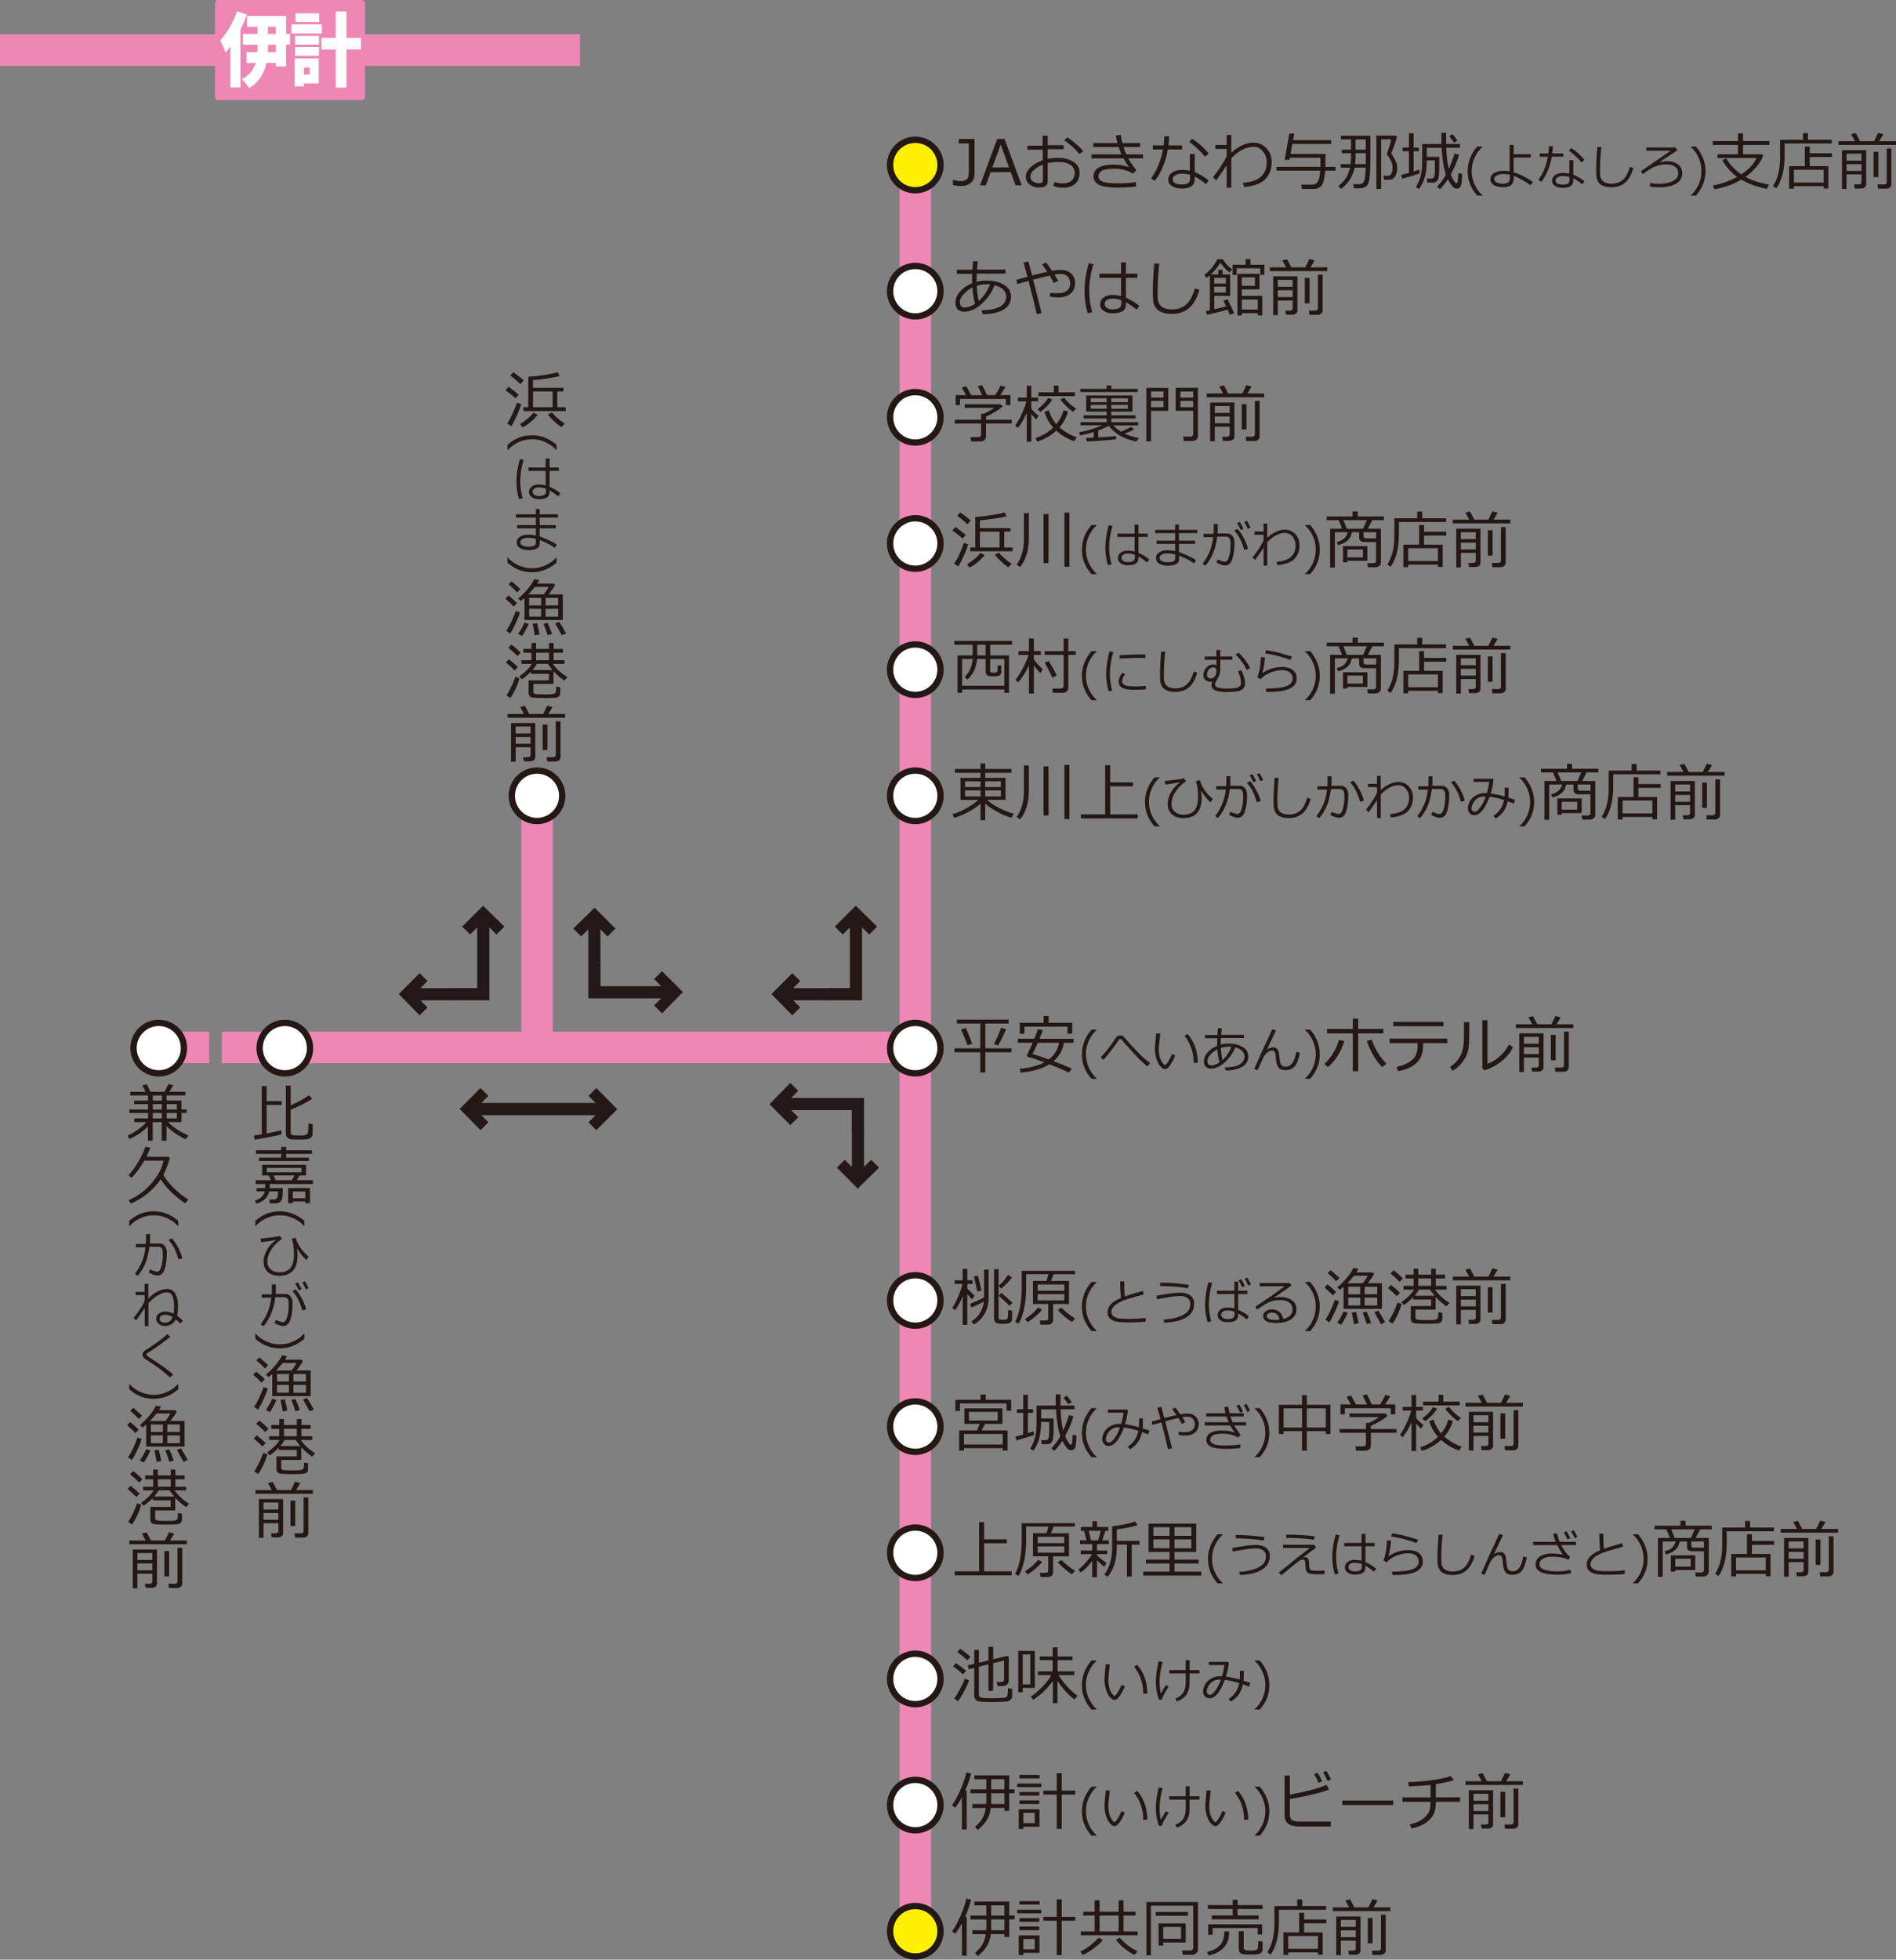 <?xml version="1.0" encoding="UTF-8"?><svg id="_安座" xmlns="http://www.w3.org/2000/svg" xmlns:xlink="http://www.w3.org/1999/xlink" viewBox="0 0 451.1 465.99"><rect x="0" y="0" width="451.1" height="465.99" fill="#808080" stroke="none"/><defs><style>.cls-1,.cls-2{fill:#fff;}.cls-3{fill:#fff100;}.cls-3,.cls-2{stroke:#231815;stroke-width:1.5px;}.cls-4,.cls-5{fill:none;stroke:#ee87b4;stroke-width:7.5px;}.cls-6{fill:#ee87b4;}.cls-7{fill:#231815;}.cls-5{stroke-dasharray:0 0 10 3;}</style><symbol id="_規シンボル_164" viewBox="0 0 13.5 13.5"><circle class="cls-2" cx="6.75" cy="6.75" r="6"/></symbol><symbol id="_規シンボル_181" viewBox="0 0 37.5 10.03"><polygon class="cls-7" points="5.16 6.47 6.84 8.16 4.97 10.03 0 4.97 4.97 0 6.84 1.88 5.16 3.56 32.34 3.56 30.66 1.88 32.53 0 37.5 5.06 32.53 10.03 30.66 8.16 32.34 6.47 5.16 6.47"/></symbol><symbol id="_規シンボル_270" viewBox="0 0 35.72 23.81"><g><rect class="cls-6" width="35.72" height="23.81" rx=".85" ry=".85"/><g><path class="cls-1" d="M7.6,3.5c-.43,1.17-.95,2.4-1.54,3.57v13.73H3.68V11.06c-.38,.54-.78,1.02-1.17,1.46-.21-.67-.86-2.21-1.28-2.9,1.59-1.67,3.14-4.32,4.04-6.96l2.33,.84Zm10.25,7.14h-.93v5.16h-2.43v-.84h-2.24c-.52,2.34-1.69,4.53-4.12,6-.35-.57-1.14-1.59-1.73-2.11,1.86-.94,2.79-2.36,3.28-3.89h-2.16v-2.57h2.57c.04-.4,.04-.82,.04-1.21v-.54h-3.47v-2.57h3.47v-1.71h-2.5V3.79h9.3v4.28h.93v2.57Zm-3.37,0h-1.88v.56c0,.38-.02,.79-.03,1.19h1.91v-1.75Zm-1.88-2.57h1.88v-1.71h-1.88v1.71Z"/><path class="cls-1" d="M25.43,7.97h-7.23v-2.17h7.23v2.17Zm-.74,11.89h-3.54v.69h-2.16v-6.65h5.7v5.96Zm-5.62-11.32h5.68v2.07h-5.68v-2.07Zm0,2.65h5.68v2.07h-5.68v-2.07Zm5.71-5.95h-5.61V3.17h5.61v2.07Zm-3.62,10.82v1.63h1.35v-1.63h-1.35Zm13.58-4.3h-3.45v9.07h-2.55V11.77h-3.4v-2.76h3.4V2.71h2.55v6.29h3.45v2.76Z"/></g></g></symbol><symbol id="_規シンボル_429" viewBox="0 0 26.06 25.13"><g><path class="cls-7" d="M19.59,11.88V6.47H5.16l1.69,1.69-1.88,1.88L0,5.06,4.97,0l1.88,1.88-1.69,1.69H22.5V12.13"/><path class="cls-7" d="M22.5,11.88v8.09l1.69-1.69,1.88,1.88-5.06,4.97-4.97-4.97,1.88-1.88,1.69,1.69V11.88"/></g></symbol></defs><line class="cls-4" x1="217.77" y1="39.74" x2="217.77" y2="459.74"/><line class="cls-5" x1="62.77" y1="249.08" x2="38.1" y2="249.08"/><line class="cls-4" x1="217.77" y1="249.08" x2="62.77" y2="249.08"/><g><path class="cls-7" d="M231.87,41.25c0,.93-.29,1.66-.86,2.19s-1.37,.79-2.37,.79c-.59,0-1.23-.07-1.9-.21v-1.27h.07c.62,.21,1.16,.32,1.63,.32,.68,0,1.2-.14,1.55-.41,.35-.27,.52-.93,.52-1.97v-6.58h-2.41v-1.07h3.77v8.21Z"/><path class="cls-7" d="M241.62,44.08l-1.14-3.15h-4.79l-1.14,3.15h-1.38l4.09-11.04h1.74l4.08,11.04h-1.46Zm-1.55-4.28l-1.98-5.44-1.98,5.44h3.96Z"/><path class="cls-7" d="M250.62,44.17l.27-.9c.59,.22,1.21,.34,1.88,.34,.91,0,1.63-.21,2.15-.64s.78-1.03,.78-1.82c0-.86-.35-1.52-1.05-1.97s-1.68-.67-2.94-.67c-.84,0-1.65,.09-2.44,.28v4.4c0,.94-.71,1.41-2.13,1.41-.82,0-1.53-.24-2.15-.72-.62-.48-.93-1.09-.93-1.83,0-.81,.38-1.57,1.15-2.29,.77-.71,1.73-1.26,2.88-1.64v-2.52h-3.65v-.96h3.62v-2.37h1.2v2.26h3.82v.96h-3.82v2.31c.8-.17,1.6-.26,2.42-.26,1.46,0,2.7,.31,3.69,.94s1.49,1.49,1.49,2.61-.35,1.98-1.04,2.61c-.7,.62-1.64,.94-2.83,.94-1,0-1.79-.15-2.38-.46Zm-2.49-5.04c-.84,.33-1.54,.75-2.12,1.27-.57,.51-.86,1.04-.86,1.58s.21,.91,.63,1.18c.42,.27,.88,.41,1.4,.41,.63,0,.95-.22,.95-.67v-3.76Zm9.6-3.18l-.94,.67c-.96-1.19-2.15-2.28-3.59-3.27l.77-.68c.6,.39,1.28,.9,2.02,1.54,.74,.64,1.32,1.22,1.75,1.73Z"/><path class="cls-7" d="M270.36,40.48l-.8,.81c-.53-.36-1.19-.64-1.97-.85-.78-.21-1.54-.32-2.26-.32-1.58,0-2.64,.16-3.18,.49-.54,.33-.81,.78-.81,1.37,0,.51,.31,.91,.94,1.19s1.85,.43,3.68,.43c1.62,0,3.06-.1,4.31-.31l.03,1.05c-1.09,.18-2.54,.27-4.37,.27-2.11,0-3.59-.23-4.46-.68-.87-.45-1.3-1.11-1.3-1.97,0-.92,.41-1.62,1.24-2.1,.83-.48,1.93-.72,3.32-.72,1.49,0,2.8,.21,3.92,.63-.49-.63-.94-1.34-1.36-2.12h-7.59v-.94h7.13c-.27-.61-.49-1.19-.67-1.75h-6.05v-.94h5.75c-.16-.62-.28-1.24-.36-1.83l1.16-.1c.14,.87,.27,1.52,.37,1.93h4.23v.94h-3.97c.13,.41,.35,.99,.66,1.75h4.01v.94h-3.54c.4,.75,1.04,1.69,1.92,2.81Z"/><path class="cls-7" d="M278.18,32.43c-.03,.77-.09,1.48-.18,2.15h3.26v.97h-3.41c-.5,2.93-1.54,5.42-3.11,7.47l-.86-.63c1.39-1.88,2.32-4.16,2.8-6.84h-2.39v-.97h2.55c.1-.71,.16-1.43,.18-2.16h1.16Zm9.38,10.44l-.59,.93c-1.03-.83-1.93-1.44-2.72-1.82v.7c0,1.44-1.05,2.15-3.16,2.15-.87,0-1.61-.19-2.22-.56-.61-.37-.92-.88-.92-1.54,0-.72,.31-1.28,.93-1.7,.62-.42,1.38-.62,2.28-.62,.7,0,1.34,.06,1.93,.18v-3.97h1.16v4.31c.97,.37,2.08,1.02,3.31,1.94Zm-4.44-1.32c-.65-.17-1.3-.26-1.96-.26-.57,0-1.07,.12-1.5,.35-.43,.24-.64,.56-.64,.98,0,.83,.74,1.25,2.22,1.25,1.26,0,1.89-.41,1.89-1.23v-1.09Zm4.47-5.02l-.9,.72c-.9-1.14-2.15-2.32-3.75-3.52l.66-.73c1.37,.8,2.7,1.98,3.99,3.53Z"/><path class="cls-7" d="M291.86,39.31c-.54,.81-1.38,2.01-2.5,3.6l-.77-.75c.57-.69,1.18-1.53,1.82-2.51s1.13-1.83,1.45-2.53v-1.69h-2.7v-.96h2.7v-2.38h1.09v4.26c.78-.75,1.63-1.34,2.55-1.78,.92-.44,1.8-.66,2.65-.66,1.27,0,2.33,.45,3.16,1.34,.83,.89,1.25,1.98,1.25,3.29,0,1.65-.51,3-1.5,4.04-1,1.04-2.69,1.67-5.09,1.88l-.24-.99c3.76-.25,5.65-1.88,5.65-4.9,0-.97-.3-1.82-.9-2.56-.6-.74-1.34-1.12-2.24-1.12-.9,0-1.82,.25-2.77,.76-.94,.51-1.79,1.18-2.52,2.01v6.97h-1.09v-5.31Z"/><path class="cls-7" d="M309.76,44.93l-.17-1.01h1.64c.62,.01,1.07-.01,1.35-.06,.27-.05,.5-.16,.69-.31,.18-.16,.35-.44,.49-.85,.14-.41,.26-1.12,.34-2.12h-10.4v-.9h10.46c0-.15,0-.34,0-.59v-1.6h-7.27l-.1,.52h-1.14l1.1-6.24h1.18l-.28,1.55h9.06v.9h-9.23l-.43,2.39h8.3v2.21c0,.43,0,.72,0,.86h2.4v.9h-2.45c-.15,1.84-.45,3.02-.9,3.56-.45,.53-1.1,.8-1.94,.8h-2.7Z"/><path class="cls-7" d="M319.05,44.91l-.6-.7c1.45-1.08,2.37-2.53,2.75-4.34h-2.23v-.84h2.37c.06-.51,.1-1.03,.1-1.57v-1.04h-2.19v-.83h2.19v-2.45h-2.42v-.87h7.02v3.92c0,2.78-.04,4.56-.11,5.34-.07,.78-.17,1.39-.3,1.84-.13,.45-.35,.78-.65,.99-.31,.21-.57,.33-.79,.37-.22,.03-.85,.05-1.87,.05h-.18l-.2-1h1.44c.36,0,.64-.09,.85-.26,.21-.17,.37-.51,.48-1.02,.11-.51,.19-1.38,.22-2.63h-2.64c-.19,.96-.55,1.88-1.09,2.76-.54,.88-1.25,1.64-2.13,2.29Zm3.47-8.5v.94c0,.57-.03,1.12-.1,1.67h2.53c0-.36,0-1.23,0-2.61h-2.43Zm0-3.27v2.45h2.43v-2.45h-2.43Zm6.81,9.61l-.2-.95c.43,0,.78,0,1.04,0,.26,0,.47-.08,.64-.22,.17-.13,.29-.35,.38-.66,.09-.31,.13-.7,.13-1.17,0-.87-.44-1.88-1.33-3.02,0-.02-.01-.06-.01-.11s0-.09,.01-.11c.66-1.89,.99-3.02,.99-3.38h-2.38v11.81h-1.13v-12.69h4.68l.23,.24c-.06,.34-.27,1.01-.62,2.01-.35,1-.6,1.65-.77,1.94,.27,.4,.5,.78,.7,1.14s.37,.71,.51,1.06c.15,.35,.22,.7,.23,1.05v.19c0,.63-.08,1.16-.25,1.56-.16,.41-.36,.71-.59,.91-.23,.2-.45,.32-.66,.35-.21,.04-.75,.06-1.62,.06Z"/><path class="cls-7" d="M333.63,42.51l-.28-.9c.67-.17,1.3-.33,1.87-.49v-5.16h-1.51v-.86h1.51v-3.41h1.11v3.41h1.24v.86h-1.24v4.83c.53-.17,.97-.31,1.33-.45l.15,.87c-.53,.23-1.92,.67-4.17,1.3Zm5.97,.89l-.1-.92h.95c.23,0,.42-.05,.56-.16,.14-.1,.23-.31,.29-.61,.06-.3,.09-.8,.09-1.49,0-.69,0-1.39,0-2.09h-1.93c0,1.27-.12,2.46-.36,3.57s-.73,2.2-1.48,3.26l-.76-.47c.31-.48,.58-1,.8-1.57,.22-.57,.39-1.18,.52-1.85,.12-.66,.19-1.6,.19-2.82v-4.01h4.57v-2.67h1.13v2.67h3.3v.89h-3.29c.11,2.25,.32,3.94,.64,5.07,.74-1.81,1.18-3.04,1.32-3.69l1.08,.29c-.3,1.27-.96,2.84-1.96,4.7,.17,.41,.36,.79,.57,1.17,.21,.37,.38,.61,.48,.72,.11,.1,.2,.16,.3,.16,.17,0,.27-.17,.32-.49,.05-.33,.09-.96,.14-1.88l.89,.15c-.02,1.72-.15,2.74-.37,3.05-.22,.31-.5,.47-.86,.49h-.04c-.2,0-.4-.06-.6-.17s-.45-.38-.74-.81-.54-.85-.75-1.27c-.58,.88-1.21,1.68-1.9,2.38l-.72-.57c.86-.91,1.57-1.88,2.15-2.92-.53-1.44-.87-3.56-1.04-6.37h-3.52v2.16h2.97v2.45c0,.53-.03,1.06-.07,1.59-.04,.52-.09,.88-.14,1.08-.05,.19-.14,.37-.26,.52s-.27,.27-.44,.35c-.17,.08-.35,.12-.55,.12h-1.38Zm6.37-9.47c-.31-.47-.7-.99-1.17-1.56l.76-.48c.37,.39,.77,.9,1.19,1.52l-.79,.52Z"/><path class="cls-7" d="M352.71,46.52h-1.25c-.8-.93-1.37-1.86-1.73-2.79s-.54-1.95-.54-3.05c0-2.12,.76-4.06,2.27-5.83h1.25v.06c-.78,.68-1.4,1.54-1.87,2.56s-.7,2.09-.7,3.21,.23,2.2,.7,3.21,1.09,1.87,1.87,2.56v.06Z"/><path class="cls-7" d="M364.7,43.28l-.59,.77c-.53-.41-1.17-.83-1.94-1.26s-1.44-.75-2.02-.95v.68c-.04,1.34-.86,2-2.48,2-.94,0-1.69-.17-2.24-.5s-.83-.82-.83-1.45,.3-1.11,.89-1.45,1.34-.51,2.24-.52c.46,0,.94,.05,1.45,.15v-6.29h.95v2.21h4.07v.79h-4.07v3.52c1.57,.46,3.09,1.23,4.56,2.29Zm-5.47-1.72c-.54-.13-1.04-.19-1.49-.19-.59,0-1.11,.11-1.56,.32s-.68,.51-.68,.88c0,.36,.2,.63,.6,.83s.87,.3,1.4,.3c1.15,0,1.73-.39,1.73-1.18v-.96Z"/><path class="cls-7" d="M369.46,34.76c-.03,.61-.08,1.19-.15,1.72h2.61v.78h-2.72c-.4,2.34-1.23,4.34-2.48,5.98l-.69-.5c1.11-1.5,1.86-3.32,2.24-5.47h-1.92v-.78h2.04c.08-.57,.12-1.15,.14-1.73h.93Zm7.5,8.35l-.47,.74c-.82-.66-1.55-1.15-2.18-1.46v.56c0,1.15-.84,1.72-2.53,1.72-.7,0-1.29-.15-1.78-.45s-.74-.71-.74-1.23c0-.57,.25-1.03,.75-1.36s1.11-.5,1.83-.5c.56,0,1.07,.05,1.55,.14v-3.18h.93v3.45c.78,.3,1.66,.81,2.65,1.55Zm-3.55-1.05c-.52-.14-1.04-.21-1.57-.21-.46,0-.86,.09-1.2,.28s-.52,.45-.52,.78c0,.66,.59,1,1.78,1,1.01,0,1.51-.33,1.51-.98v-.87Zm3.57-4.02l-.72,.57c-.72-.91-1.72-1.85-3-2.82l.53-.58c1.1,.64,2.16,1.58,3.19,2.82Z"/><path class="cls-7" d="M388.61,39.98c-.44,1.56-1.09,2.71-1.95,3.45s-1.96,1.1-3.32,1.1c-.53,0-1-.05-1.41-.16s-.76-.26-1.05-.47-.53-.47-.7-.79-.29-.66-.34-1.02-.07-.97-.07-1.82c0-1.44,.09-3.21,.26-5.31h.96c-.21,2.01-.31,3.8-.31,5.36,0,.54,.01,1,.04,1.37s.14,.72,.34,1.03,.5,.56,.9,.72,.89,.25,1.48,.25c1.06,0,1.94-.3,2.64-.89s1.27-1.64,1.71-3.12l.82,.3Z"/><path class="cls-7" d="M392.52,44.33l.08-.81c.73,.13,1.39,.2,2,.2,1.36,0,2.48-.21,3.36-.64s1.33-1.05,1.33-1.85c0-.7-.26-1.23-.77-1.6s-1.21-.55-2.09-.55-1.71,.17-2.58,.5-1.86,.95-2.98,1.84l-.46-.71,4.11-2.81,2.96-2.06h-5.79v-.77h6.93l.48,.62c-.46,.35-1.17,.83-2.1,1.42-.97,.62-1.67,1.09-2.11,1.41l.04,.06c.72-.16,1.27-.25,1.65-.25,1.07,0,1.95,.25,2.63,.76s1.03,1.2,1.03,2.09c0,1.1-.49,1.94-1.48,2.51s-2.34,.86-4.05,.86c-.76,0-1.48-.07-2.18-.22Z"/><path class="cls-7" d="M403.51,46.52h-1.25v-.06c.79-.7,1.41-1.56,1.87-2.57s.69-2.08,.69-3.21-.23-2.19-.7-3.21-1.09-1.87-1.87-2.56v-.06h1.25c1.51,1.77,2.27,3.71,2.27,5.83,0,1.09-.18,2.11-.53,3.04s-.93,1.86-1.74,2.8Z"/><path class="cls-7" d="M414.29,42.71c-2.02,1.19-4.15,1.95-6.41,2.28l-.35-.89c1.98-.34,3.9-1.02,5.76-2.04-1.47-1.09-2.65-2.42-3.53-3.98l.96-.41c.87,1.52,2.06,2.79,3.57,3.79,1.83-1.22,3.04-2.51,3.62-3.89h-9.29v-.89h4.89v-2.2h-6.01v-.92h6.01v-1.85h1.19v1.85h6.28v.92h-6.28v2.2h4.47l.34,.32c-.75,1.91-2.15,3.59-4.21,5.05,.53,.29,1.03,.54,1.49,.73s1.06,.39,1.78,.59,1.49,.37,2.32,.52l-.52,1.01c-2.3-.42-4.33-1.15-6.09-2.19Z"/><path class="cls-7" d="M424.6,34.13v2.83c0,1.74-.18,3.28-.53,4.61-.35,1.33-.84,2.41-1.46,3.23l-.76-.6c1.11-1.68,1.67-3.92,1.67-6.72v-4.24h5.44v-1.57h1.19v1.57h5.68v.89h-11.23Zm9.29,10.14h-7.08v.6h-1.14v-5.35h3.74v-4.68h1.16v1.6h5.29v.9h-5.29v2.18h4.43v5.31h-1.11v-.56Zm-7.08-.85h7.08v-3.05h-7.08v3.05Z"/><path class="cls-7" d="M441.32,33.56c-.37-.69-.67-1.24-.92-1.66l1.13-.26c.36,.66,.7,1.3,1.02,1.93h3.34c.48-.96,.79-1.61,.94-1.97l1.27,.31c-.3,.55-.63,1.1-1.01,1.66h4.01v.89h-13.67v-.89h3.89Zm1.56,7.91h-3.54v3.46h-1.1v-9.21h5.77v8.09c0,.32-.12,.57-.36,.75-.24,.18-.54,.27-.92,.27h-1.45l-.15-.97h1.15c.15,0,.28-.04,.41-.14,.12-.09,.19-.2,.19-.34v-1.93Zm0-3.27v-1.65h-3.54v1.65h3.54Zm-3.54,2.45h3.54v-1.62h-3.54v1.62Zm6.42,1.47v-6.03h1.13v6.03h-1.13Zm3.01,2.75h-1.93l-.12-1.01h1.56c.16,0,.3-.05,.42-.15,.12-.1,.18-.22,.18-.37v-8.02h1.13v8.48c0,.33-.12,.59-.36,.78-.24,.19-.53,.29-.88,.29Z"/><path class="cls-7" d="M233.78,74.68l-.2-.9c1.86-.02,3.29-.3,4.3-.85,1.01-.55,1.52-1.35,1.52-2.4,0-.65-.25-1.22-.74-1.68-.49-.47-1.16-.81-2.01-1.03-.64,1.66-1.66,3.12-3.04,4.39-1.38,1.27-2.79,1.91-4.21,1.91-.66,0-1.18-.19-1.54-.56-.36-.37-.54-.9-.54-1.58,0-.96,.37-1.85,1.11-2.68,.74-.83,1.69-1.48,2.86-1.94-.01-.38-.02-.76-.02-1.14s0-.75,.02-1.11h-3.63v-.96h3.68c.05-.73,.1-1.41,.16-2.02h1.14c-.06,.54-.12,1.19-.18,1.98h6.77v.96h-6.83c-.03,.56-.05,1.07-.05,1.54v.41c.77-.2,1.56-.3,2.36-.3,1.67,0,3.07,.34,4.18,1.02,1.11,.67,1.67,1.63,1.67,2.86,0,1.32-.62,2.34-1.86,3.05s-2.82,1.06-4.72,1.06h-.19Zm-2.42-6.31c-.78,.38-1.47,.9-2.07,1.55s-.9,1.28-.9,1.88c0,.89,.37,1.33,1.1,1.33s1.6-.29,2.5-.88c-.31-1.06-.52-2.36-.64-3.88Zm4.2-.75c-.25-.02-.51-.04-.76-.04-.81,0-1.61,.13-2.41,.38,.06,1.31,.22,2.52,.48,3.62,1.12-1.01,2.02-2.33,2.7-3.96Z"/><path class="cls-7" d="M247.83,74.48l-1.16,.23c-.37-1.65-1.03-4.29-1.96-7.93-.93,.26-1.83,.52-2.69,.78l-.2-1,2.63-.75c-.35-1.33-.67-2.46-.94-3.37l1.17-.26,.89,3.33c1.38-.37,2.58-.66,3.61-.88-.45-.67-.87-1.25-1.25-1.76l.92-.48c.3,.36,.79,1.03,1.46,2.02,.88-.16,1.56-.23,2.06-.23,1.03,0,1.85,.29,2.48,.87s.94,1.36,.94,2.33-.35,1.8-1.06,2.42-1.7,.93-2.97,.93c-.69,0-1.34-.06-1.96-.18l.03-.94c.5,.09,1.05,.13,1.64,.13,.46,0,.86-.03,1.21-.09,.35-.06,.68-.19,.98-.39,.3-.2,.54-.46,.71-.77,.17-.31,.25-.66,.25-1.05,0-.71-.2-1.27-.6-1.68-.4-.41-.95-.62-1.67-.62-.34,0-.83,.06-1.46,.17,.32,.5,.61,1.01,.87,1.52l-1.06,.45c-.16-.4-.48-.98-.96-1.74-1.09,.24-2.4,.56-3.93,.97l2.01,8.01Z"/><path class="cls-7" d="M259.87,74.23l-1.09,.24c-.5-1.61-.75-3.35-.75-5.23,0-2.05,.33-4.26,1-6.64l1.12,.2c-.67,2.21-1,4.31-1,6.31,0,1.77,.24,3.47,.72,5.11Zm11.22-1.48l-.66,.9c-.47-.43-1.32-1.04-2.54-1.82v.45c0,.74-.25,1.3-.74,1.67-.49,.37-1.33,.55-2.5,.55-.8,0-1.48-.19-2.05-.58-.57-.39-.85-.9-.85-1.55s.27-1.2,.81-1.62c.54-.41,1.2-.62,1.96-.62s1.48,.09,2.2,.27v-4.33h-5.15v-.99h5.15v-2.69h1.15v2.69h2.73v.99h-2.73v4.73c1.14,.46,2.21,1.11,3.21,1.94Zm-4.29-.47v-.89c-.59-.25-1.33-.37-2.24-.37-.51,0-.92,.12-1.25,.35-.33,.23-.49,.54-.49,.94s.19,.7,.56,.93,.82,.33,1.34,.33c1.38,0,2.07-.43,2.07-1.29Z"/><path class="cls-7" d="M285.35,68.95c-.55,1.95-1.37,3.39-2.44,4.31s-2.46,1.38-4.15,1.38c-.66,0-1.25-.07-1.76-.2s-.95-.33-1.32-.59c-.37-.26-.66-.59-.88-.98s-.36-.82-.42-1.28c-.06-.46-.09-1.22-.09-2.28,0-1.8,.11-4.01,.32-6.64h1.2c-.26,2.51-.39,4.75-.39,6.69,0,.68,.02,1.25,.05,1.72,.03,.47,.17,.9,.42,1.29,.25,.4,.63,.7,1.12,.9s1.12,.31,1.85,.31c1.32,0,2.42-.37,3.3-1.12s1.59-2.04,2.14-3.9l1.03,.38Z"/><path class="cls-7" d="M287.16,74.89l-.23-.92,.92-.19v-8.3c-.26,.23-.52,.44-.78,.62l-.52-.72c1.3-.99,2.33-2.23,3.08-3.74h1.3c.6,.98,1.34,1.78,2.23,2.4l-.6,.76c-.79-.56-1.53-1.34-2.22-2.34-.57,1-1.32,1.93-2.26,2.8h1.78v-1.08h1v1.08h1.82v5.1h-3.78v3.17c1.25-.28,2.2-.51,2.82-.68-.26-.58-.48-1.03-.64-1.33l.96-.38c.66,1.23,1.19,2.36,1.58,3.38l-1.04,.31c-.14-.37-.31-.77-.51-1.21-1.12,.35-2.75,.77-4.91,1.25Zm1.74-7.45h2.75v-1.38h-2.75v1.38Zm2.75,.72h-2.75v1.42h2.75v-1.42Zm8.19-2.8v-1.55h-5.62v1.57h-.95v-2.42h3.09v-1.35h1.14v1.35h3.33v2.39h-.99Zm-.59,9.64v-.52h-3.79v.53h-1.05v-9.89h5.25v3.69h-4.2v1.55h4.86v4.64h-1.07Zm-.67-9.06h-3.12v2.04h3.12v-2.04Zm.67,5.3h-3.79v2.37h3.79v-2.37Z"/><path class="cls-7" d="M306,63.56c-.37-.69-.67-1.24-.92-1.66l1.13-.26c.36,.66,.7,1.3,1.02,1.93h3.34c.48-.96,.79-1.61,.94-1.97l1.27,.31c-.3,.55-.63,1.1-1.01,1.66h4.01v.89h-13.67v-.89h3.89Zm1.56,7.91h-3.54v3.46h-1.1v-9.21h5.77v8.09c0,.32-.12,.57-.36,.75-.24,.18-.54,.27-.92,.27h-1.45l-.15-.97h1.15c.15,0,.28-.04,.41-.14,.12-.09,.19-.2,.19-.34v-1.93Zm0-3.27v-1.65h-3.54v1.65h3.54Zm-3.54,2.45h3.54v-1.62h-3.54v1.62Zm6.42,1.47v-6.03h1.13v6.03h-1.13Zm3.01,2.75h-1.93l-.12-1.01h1.56c.16,0,.3-.05,.42-.15,.12-.1,.18-.22,.18-.37v-8.02h1.13v8.48c0,.33-.12,.59-.36,.78-.24,.19-.53,.29-.88,.29Z"/><path class="cls-7" d="M233.25,104.97h-2.18l-.15-1.03h1.85c.19,0,.34-.05,.47-.16s.19-.23,.19-.38v-2.69h-6.27v-.9h6.27v-1.44h.67c.72-.31,1.55-.77,2.49-1.39h-7.07v-.87h8.53l.53,.56c-.99,.85-2.32,1.65-3.99,2.39v.75h6.12v.9h-6.12v3.09c0,.34-.13,.62-.38,.83-.26,.22-.58,.33-.96,.33Zm-3.41-11c-.43-.81-.76-1.41-1-1.81l1.06-.31c.28,.49,.67,1.19,1.17,2.12h2.61c-.17-.4-.51-1.1-1.03-2.12l1-.29c.49,.88,.88,1.68,1.16,2.4h2.01c.58-.94,.98-1.69,1.2-2.27l1.19,.31c-.32,.57-.72,1.22-1.22,1.96h2.41v2.37h-1.08v-1.46h-10.91v1.46h-1.04v-2.37h2.43Z"/><path class="cls-7" d="M242.16,101.8l-.62-.62c.52-.69,1.05-1.64,1.6-2.83,.55-1.2,.9-2.17,1.06-2.93h-2.03v-.87h2.11v-2.81h1.1v2.81h1.6v.87h-1.6v1.75c.45,.61,1.03,1.18,1.74,1.72l-.59,.84c-.55-.55-.94-.96-1.15-1.23v6.54h-1.1v-6.85c-.59,1.37-1.29,2.57-2.12,3.6Zm9.16,.6c-1.28,1.2-2.8,2.07-4.55,2.61l-.42-.84c1.67-.54,3.08-1.37,4.23-2.5-.97-1.07-1.67-2.33-2.08-3.76l1.03-.34c.4,1.29,1,2.39,1.79,3.3,.87-1.07,1.44-2.16,1.69-3.28l1.1,.26c-.35,1.36-1.03,2.62-2.03,3.77,1.22,1.07,2.59,1.86,4.12,2.37l-.62,.94c-1.57-.54-2.99-1.38-4.26-2.53Zm-3.78-4.45l-.72-.63c1.19-.89,2.04-1.79,2.57-2.71l.97,.37c-.71,1.16-1.66,2.15-2.83,2.97Zm-.48-3.75v-.9h3.67v-1.63h1.11v1.63h3.9v.9h-8.68Zm8.22,3.73c-.51-.35-1.06-.82-1.65-1.4-.59-.58-1.03-1.1-1.32-1.55l.9-.41c.73,.99,1.67,1.86,2.83,2.61l-.76,.75Z"/><path class="cls-7" d="M263.3,100.4v-.89h-5.51v-.75h5.51v-.89h-4.87v-3.82h11v3.82h-5.03v.89h5.8v.75h-5.8v.89h6.41v.75h-5.94c.55,.58,1.17,1.08,1.85,1.5,1.08-.45,1.87-.83,2.38-1.15l.75,.6c-.55,.32-1.32,.65-2.29,1.01,.95,.45,2.08,.8,3.41,1.04l-.61,.82c-2.85-.51-5.04-1.75-6.58-3.72-.65,.39-1.48,.76-2.48,1.13v1.63c2.2-.13,3.62-.23,4.24-.32v.76c-1.4,.2-3.72,.38-6.98,.54l-.15-.83,1.81-.1v-1.33c-1.08,.34-2.15,.61-3.2,.81l-.32-.75c1.94-.32,3.76-.87,5.47-1.66h-5.09v-.75h6.23Zm-.02-7.92v-.81h1.13v.81h6.32v.75h-13.7v-.75h6.24Zm-3.77,3.15h3.79v-.92h-3.79v.92Zm3.79,.64h-3.79v.93h3.79v-.93Zm1.1-.64h3.95v-.92h-3.95v.92Zm3.95,.64h-3.95v.93h3.95v-.93Z"/><path class="cls-7" d="M273.86,97.69v7.26h-1.12v-12.71h5.21v5.46h-4.09Zm2.97-4.61h-2.97v1.46h2.97v-1.46Zm-2.97,2.25v1.49h2.97v-1.49h-2.97Zm9.89,9.53h-2.12l-.12-1.03h1.77c.15,0,.29-.05,.42-.16,.13-.1,.19-.23,.19-.36v-5.62h-4.17v-5.46h5.29v11.56c0,.29-.12,.54-.38,.75-.25,.21-.54,.31-.88,.31Zm-2.89-10.31h3.03v-1.46h-3.03v1.46Zm3.03,.78h-3.03v1.49h3.03v-1.49Z"/><path class="cls-7" d="M291,93.56c-.37-.69-.67-1.24-.92-1.66l1.13-.26c.36,.66,.7,1.3,1.02,1.93h3.34c.48-.96,.79-1.61,.94-1.97l1.27,.31c-.3,.55-.63,1.1-1.01,1.66h4.01v.89h-13.67v-.89h3.89Zm1.56,7.91h-3.54v3.46h-1.1v-9.21h5.77v8.09c0,.32-.12,.57-.36,.75-.24,.18-.54,.27-.92,.27h-1.45l-.15-.97h1.15c.15,0,.28-.04,.41-.14,.12-.09,.19-.2,.19-.34v-1.93Zm0-3.27v-1.65h-3.54v1.65h3.54Zm-3.54,2.45h3.54v-1.62h-3.54v1.62Zm6.42,1.47v-6.03h1.13v6.03h-1.13Zm3.01,2.75h-1.93l-.12-1.01h1.56c.16,0,.3-.05,.42-.15,.12-.1,.18-.22,.18-.37v-8.02h1.13v8.48c0,.33-.12,.59-.36,.78-.24,.19-.53,.29-.88,.29Z"/><path class="cls-7" d="M228.99,128.06c-.48-.48-1.27-1.12-2.39-1.91l.73-.84c.9,.63,1.71,1.27,2.43,1.9l-.78,.86Zm-.98,6.63l-1.01-.64c.37-.5,.8-1.27,1.28-2.32,.48-1.05,.83-1.92,1.05-2.63l1,.34c-.16,.64-.47,1.5-.94,2.56-.47,1.06-.93,1.96-1.38,2.7Zm2.18-10.01c-.96-.87-1.78-1.56-2.45-2.07l.75-.75c1.2,.87,2.02,1.51,2.46,1.91l-.76,.9Zm.51,10.28l-.63-.76c.58-.35,1.18-.78,1.81-1.31s1.08-1,1.35-1.41l1.04,.49c-.37,.51-.91,1.07-1.64,1.68s-1.37,1.04-1.93,1.32Zm.15-3.87v-.91h1.18v-7.25c1.23-.08,2.55-.22,3.94-.44,1.4-.21,2.41-.43,3.02-.64l.53,.92c-.7,.18-1.74,.37-3.14,.58-1.39,.21-2.47,.34-3.24,.38v1.84h7.25v.85h-1.46v3.76h1.99v.91h-10.09Zm2.3-.91h4.67v-3.76h-4.67v3.76Zm6.8,4.7c-.45-.23-1.01-.66-1.7-1.29-.68-.63-1.19-1.2-1.53-1.7l.96-.49c.25,.37,.7,.84,1.35,1.4,.65,.56,1.21,.98,1.68,1.25l-.77,.83Z"/><path class="cls-7" d="M242.71,134.84l-.84-.57c1.16-1.58,1.74-3.63,1.74-6.13v-6.12h1.18v5.95c0,2.83-.69,5.12-2.08,6.87Zm5.57-.94v-11.66h1.18v11.66h-1.18Zm4.97,.87v-12.87h1.19v12.87h-1.19Z"/><path class="cls-7" d="M260.93,136.52h-1.25c-.8-.93-1.37-1.86-1.73-2.79s-.54-1.95-.54-3.05c0-2.12,.76-4.06,2.27-5.83h1.25v.06c-.78,.68-1.4,1.54-1.87,2.56s-.7,2.09-.7,3.21,.23,2.2,.7,3.21,1.09,1.87,1.87,2.56v.06Z"/><path class="cls-7" d="M264.46,134.2l-.87,.19c-.4-1.29-.6-2.68-.6-4.18,0-1.64,.27-3.41,.8-5.31l.9,.16c-.54,1.77-.8,3.45-.8,5.05,0,1.41,.19,2.78,.57,4.09Zm8.98-1.18l-.53,.72c-.38-.34-1.05-.83-2.03-1.45v.36c0,.59-.2,1.04-.59,1.33s-1.06,.44-2,.44c-.64,0-1.18-.15-1.64-.46s-.68-.72-.68-1.24,.22-.96,.65-1.29,.96-.5,1.57-.5,1.19,.07,1.76,.22v-3.46h-4.12v-.79h4.12v-2.15h.92v2.15h2.19v.79h-2.19v3.79c.91,.37,1.77,.88,2.57,1.55Zm-3.43-.38v-.71c-.47-.2-1.07-.3-1.79-.3-.41,0-.74,.1-1,.28s-.39,.43-.39,.75,.15,.56,.45,.74,.66,.27,1.07,.27c1.11,0,1.66-.34,1.66-1.03Z"/><path class="cls-7" d="M284.56,133.19l-.5,.78c-.92-.69-2.1-1.3-3.53-1.83v.87c0,1.01-.93,1.51-2.79,1.51-.74,0-1.38-.16-1.91-.48s-.8-.75-.8-1.31,.25-1.03,.76-1.37,1.12-.51,1.83-.51c.75,0,1.41,.07,1.97,.22v-1.73h-4.44v-.77h4.44v-1.79h-4.75v-.77h4.75v-1.26h.91v1.26h4.35v.77h-4.35v1.79h3.84v.77h-3.84v1.93c1.8,.68,3.15,1.32,4.06,1.92Zm-4.95-.49v-.83c-.5-.18-1.16-.28-1.99-.28-.43,0-.83,.1-1.19,.29s-.54,.45-.54,.77c0,.34,.18,.6,.55,.78s.82,.27,1.37,.27,.91-.04,1.15-.13,.4-.19,.5-.3,.15-.31,.15-.58Z"/><path class="cls-7" d="M289.74,125.66c0,.35-.02,.75-.05,1.2h2.25c.55,0,.99,.2,1.3,.59s.47,.92,.47,1.56c0,1.57-.17,2.88-.5,3.91s-.91,1.55-1.75,1.55c-.48,0-1.16-.23-2.04-.69l.29-.74c.21,.1,.5,.21,.88,.34s.64,.18,.78,.18c.32,0,.58-.17,.76-.51s.35-.82,.47-1.44,.18-1.35,.18-2.21c0-.78-.1-1.27-.31-1.47s-.49-.31-.83-.31h-2.04c-.14,1.33-.45,2.6-.95,3.82s-1.12,2.25-1.87,3.09l-.66-.48c.51-.6,1.01-1.44,1.51-2.51s.84-2.34,1.02-3.8h-2.29v-.79h2.38c.03-.27,.04-1.06,.04-2.36h.94v1.05Zm7.19,4.86l-.91,.24c-.53-1.96-1.31-3.48-2.33-4.57l.69-.47c.54,.55,1.05,1.29,1.54,2.22s.83,1.79,1.01,2.58Zm-1.07-4.8l-.67,.3c-.28-.63-.56-1.18-.85-1.64l.63-.29c.34,.53,.64,1.07,.89,1.63Zm1.68-.24l-.67,.28c-.26-.61-.54-1.15-.84-1.62l.62-.3c.27,.42,.57,.97,.89,1.65Z"/><path class="cls-7" d="M300.63,130.27c-.43,.65-1.1,1.61-2,2.88l-.62-.6c.46-.55,.94-1.22,1.46-2.01s.9-1.46,1.16-2.03v-1.35h-2.16v-.77h2.16v-1.9h.87v3.41c.62-.6,1.3-1.07,2.04-1.42s1.44-.53,2.12-.53c1.02,0,1.86,.36,2.53,1.07s1,1.59,1,2.63c0,1.32-.41,2.4-1.2,3.23s-2.16,1.33-4.07,1.5l-.19-.79c3.01-.2,4.52-1.51,4.52-3.92,0-.77-.24-1.46-.72-2.05s-1.08-.89-1.79-.9c-.72,0-1.46,.2-2.21,.61s-1.43,.94-2.02,1.61v5.57h-.87v-4.25Z"/><path class="cls-7" d="M311.74,136.52h-1.25v-.06c.79-.7,1.41-1.56,1.87-2.57s.69-2.08,.69-3.21-.23-2.19-.7-3.21-1.09-1.87-1.87-2.56v-.06h1.25c1.51,1.77,2.27,3.71,2.27,5.83,0,1.09-.18,2.11-.53,3.04s-.93,1.86-1.74,2.8Z"/><path class="cls-7" d="M327.18,134.9h-1.73l-.15-.98h1.48c.41,0,.62-.19,.62-.56v-4.47h-2.81c-.82,0-1.22-.37-1.22-1.11v-1.22h-1.72c-.19,.89-.55,1.57-1.09,2.02s-1.27,.81-2.19,1.06l-.35-.73c.87-.24,1.49-.56,1.88-.96s.63-.86,.75-1.4h-3.06v8.41h-1.13v-9.24h2.86l-.84-2.04h-2.84v-.87h6.18v-1.19h1.21v1.19h6.24v.87h-2.78l-1.05,2.04h3.11v7.98c0,.37-.13,.66-.38,.87-.25,.21-.57,.32-.97,.32Zm-6.61-1.55v.38h-1.04v-3.87h5.8v3.49h-4.76Zm-.12-7.63h3.85l.92-2.04h-5.6l.83,2.04Zm3.81,4.94h-3.68v1.88h3.68v-1.88Zm3.16-2.63v-1.48h-3.02v.92c0,.38,.25,.56,.75,.56h2.27Z"/><path class="cls-7" d="M332.83,124.13v2.83c0,1.74-.18,3.28-.53,4.61-.35,1.33-.84,2.41-1.46,3.23l-.76-.6c1.11-1.68,1.67-3.92,1.67-6.72v-4.24h5.44v-1.57h1.19v1.57h5.68v.89h-11.23Zm9.29,10.14h-7.08v.6h-1.14v-5.35h3.74v-4.68h1.17v1.6h5.29v.9h-5.29v2.18h4.43v5.31h-1.11v-.56Zm-7.08-.85h7.08v-3.05h-7.08v3.05Z"/><path class="cls-7" d="M349.55,123.56c-.37-.69-.67-1.24-.92-1.66l1.13-.26c.36,.66,.7,1.3,1.02,1.93h3.34c.48-.96,.79-1.61,.94-1.97l1.27,.31c-.3,.55-.63,1.1-1.01,1.66h4.01v.89h-13.67v-.89h3.89Zm1.56,7.91h-3.54v3.46h-1.1v-9.21h5.77v8.09c0,.32-.12,.57-.36,.75-.24,.18-.54,.27-.92,.27h-1.45l-.15-.97h1.15c.15,0,.28-.04,.41-.14,.12-.09,.19-.2,.19-.34v-1.93Zm0-3.27v-1.65h-3.54v1.65h3.54Zm-3.54,2.45h3.54v-1.62h-3.54v1.62Zm6.42,1.47v-6.03h1.13v6.03h-1.13Zm3.01,2.75h-1.93l-.12-1.01h1.56c.16,0,.3-.05,.42-.15,.12-.1,.18-.22,.18-.37v-8.02h1.13v8.48c0,.33-.12,.59-.36,.78-.24,.19-.53,.29-.88,.29Z"/><path class="cls-7" d="M238.96,163.96h-10.06v.79h-1.09v-8.9h3.61v-2.54h-4.37v-.9h13.74v.9h-5.2v2.54h4.47v8.9h-1.09v-.79Zm-10.06-.89h10.06v-6.36h-3.38v2.74c0,.16,.03,.28,.1,.36,.07,.09,.17,.13,.3,.14,.13,0,.33,.01,.6,.01h.16c.21,0,.36-.08,.48-.23s.17-.66,.17-1.54l.84,.08v1.45c0,.27-.06,.49-.19,.66-.12,.17-.3,.29-.53,.35-.23,.07-.6,.1-1.12,.1-.9,0-1.44-.11-1.62-.34-.18-.22-.27-.51-.27-.85v-2.95h-2.03c-.16,2.03-.92,3.66-2.3,4.89l-.66-.59c1.17-1.16,1.8-2.59,1.89-4.3h-2.5v6.36Zm3.6-7.22h1.99v-2.54h-1.98v2.54Z"/><path class="cls-7" d="M248.08,159.12l-.55,.98c-.55-.57-1.07-1.19-1.55-1.86v6.68h-1.16v-6.75c-.85,1.82-1.71,3.17-2.59,4.07l-.64-.58c.54-.64,1.12-1.55,1.74-2.72s1.08-2.23,1.38-3.19h-2.39v-.91h2.49v-3.02h1.16v3.02h1.66v.91h-1.66v1.03c.53,.79,1.23,1.57,2.1,2.33Zm7.87-3.4h-1.77v7.82c0,.35-.13,.64-.38,.87-.25,.23-.56,.34-.91,.34h-2.39l-.14-1.01h1.96c.2,0,.37-.06,.52-.17,.14-.11,.22-.25,.22-.42v-7.43h-4.5v-.87h4.5v-3.02h1.12v3.02h1.77v.87Zm-4.54,4.91l-1.03,.51c-.33-.79-.93-1.97-1.82-3.54l.95-.44c.86,1.43,1.5,2.59,1.9,3.47Z"/><path class="cls-7" d="M260.93,166.52h-1.25c-.8-.93-1.37-1.86-1.73-2.79s-.54-1.95-.54-3.05c0-2.12,.76-4.06,2.27-5.83h1.25v.06c-.78,.68-1.4,1.54-1.87,2.56s-.7,2.09-.7,3.21,.23,2.2,.7,3.21,1.09,1.87,1.87,2.56v.06Z"/><path class="cls-7" d="M264.62,164.2l-.84,.19c-.4-1.29-.6-2.68-.6-4.18,0-1.64,.27-3.41,.8-5.31l.9,.16c-.54,1.78-.81,3.51-.81,5.2,0,1.39,.18,2.7,.54,3.94Zm8-.29c-.82,.09-1.62,.13-2.4,.13-1.09,0-1.9-.06-2.43-.19s-.94-.34-1.22-.63-.42-.67-.42-1.13c0-.67,.29-1.38,.88-2.13l.68,.36c-.48,.53-.72,1.1-.72,1.71,0,.3,.13,.55,.39,.74s.61,.31,1.04,.37,1.05,.09,1.85,.09,1.59-.05,2.34-.14v.81Zm-.07-7.45c-.62-.01-1.21-.02-1.76-.02-.81,0-2.27,.05-4.39,.16,0-.18-.01-.44-.04-.79,2.01-.12,3.65-.18,4.9-.18,.62,0,1.04,0,1.25,.02v.05c0,.18,0,.43,.03,.75Z"/><path class="cls-7" d="M284.84,159.98c-.44,1.56-1.09,2.71-1.95,3.45s-1.96,1.1-3.32,1.1c-.53,0-1-.05-1.41-.16s-.76-.26-1.05-.47-.53-.47-.7-.79-.29-.66-.34-1.02-.07-.97-.07-1.82c0-1.44,.09-3.21,.26-5.31h.96c-.21,2.01-.31,3.8-.31,5.36,0,.54,.01,1,.04,1.37s.14,.72,.34,1.03,.5,.56,.9,.72,.89,.25,1.48,.25c1.06,0,1.94-.3,2.64-.89s1.27-1.64,1.71-3.12l.82,.3Z"/><path class="cls-7" d="M288.4,162.09c-.12,.03-.23,.04-.35,.04-.53,0-.95-.14-1.26-.42s-.47-.67-.47-1.17c0-.68,.23-1.27,.69-1.78s1.01-.76,1.67-.76c.28,0,.53,.07,.75,.2v-1.31h-2.8v-.77h2.76v-1.54h.94v1.54h2.89v.77h-2.89v2.53c0,.38-.13,.89-.4,1.54-.45,.74-.7,1.19-.76,1.37s-.09,.32-.09,.44c0,.64,.92,.97,2.77,.97,.49,0,1.04-.02,1.65-.06s1.05-.17,1.34-.38,.43-.49,.43-.84c0-.88-.24-1.81-.71-2.81l.76-.28c.6,1.09,.9,2.17,.9,3.25,0,.54-.2,.96-.59,1.27s-.98,.5-1.75,.57-1.48,.1-2.1,.1c-2.36,0-3.54-.54-3.54-1.61,0-.26,.06-.54,.19-.86Zm-1.25-1.63c0,.25,.08,.46,.27,.63s.4,.25,.65,.25c.41,0,.73-.18,.98-.53s.37-.77,.37-1.26c0-.57-.26-.86-.77-.86-.42,0-.77,.18-1.06,.54s-.43,.77-.43,1.22Zm10.27-1.56l-.84,.42c-.49-1.23-1.35-2.45-2.58-3.65l.63-.49c.49,.4,1.02,.99,1.6,1.76s.98,1.42,1.2,1.96Z"/><path class="cls-7" d="M301.29,164.54l-.12-.8c2.51-.03,4.2-.25,5.07-.66s1.31-.98,1.31-1.71c0-.64-.23-1.14-.68-1.49s-1.07-.52-1.84-.52c-.92,0-1.87,.2-2.86,.61s-1.73,.92-2.25,1.54l-.77-.45c.51-1.3,.79-2.89,.85-4.76l.95,.02c-.03,1.05-.24,2.32-.63,3.79,.54-.44,1.25-.81,2.13-1.09s1.71-.43,2.48-.43c1.13,0,2.01,.24,2.64,.71s.94,1.17,.94,2.07c0,1-.51,1.78-1.54,2.33s-2.83,.83-5.42,.83h-.26Zm6.13-8.38l-.46,.77c-.29-.13-.71-.29-1.29-.47s-1.17-.35-1.8-.52-1.59-.36-2.89-.59l.26-.74c1.42,.24,2.7,.51,3.83,.83s1.91,.55,2.34,.72Z"/><path class="cls-7" d="M311.74,166.52h-1.25v-.06c.79-.7,1.41-1.56,1.87-2.57s.69-2.08,.69-3.21-.23-2.19-.7-3.21-1.09-1.87-1.87-2.56v-.06h1.25c1.51,1.77,2.27,3.71,2.27,5.83,0,1.09-.18,2.11-.53,3.04s-.93,1.86-1.74,2.8Z"/><path class="cls-7" d="M327.18,164.9h-1.73l-.15-.98h1.48c.41,0,.62-.19,.62-.56v-4.47h-2.81c-.82,0-1.22-.37-1.22-1.11v-1.22h-1.72c-.19,.89-.55,1.57-1.09,2.02s-1.27,.81-2.19,1.06l-.35-.73c.87-.24,1.49-.56,1.88-.96s.63-.86,.75-1.4h-3.06v8.41h-1.13v-9.24h2.86l-.84-2.04h-2.84v-.87h6.18v-1.19h1.21v1.19h6.24v.87h-2.78l-1.05,2.04h3.11v7.98c0,.37-.13,.66-.38,.87-.25,.21-.57,.32-.97,.32Zm-6.61-1.55v.38h-1.04v-3.87h5.8v3.49h-4.76Zm-.12-7.63h3.85l.92-2.04h-5.6l.83,2.04Zm3.81,4.94h-3.68v1.88h3.68v-1.88Zm3.16-2.63v-1.48h-3.02v.92c0,.38,.25,.56,.75,.56h2.27Z"/><path class="cls-7" d="M332.83,154.13v2.83c0,1.74-.18,3.28-.53,4.61-.35,1.33-.84,2.41-1.46,3.23l-.76-.6c1.11-1.68,1.67-3.92,1.67-6.72v-4.24h5.44v-1.57h1.19v1.57h5.68v.89h-11.23Zm9.29,10.14h-7.08v.6h-1.14v-5.35h3.74v-4.68h1.17v1.6h5.29v.9h-5.29v2.18h4.43v5.31h-1.11v-.56Zm-7.08-.85h7.08v-3.05h-7.08v3.05Z"/><path class="cls-7" d="M349.55,153.56c-.37-.69-.67-1.24-.92-1.66l1.13-.26c.36,.66,.7,1.3,1.02,1.93h3.34c.48-.96,.79-1.61,.94-1.97l1.27,.31c-.3,.55-.63,1.1-1.01,1.66h4.01v.89h-13.67v-.89h3.89Zm1.56,7.91h-3.54v3.46h-1.1v-9.21h5.77v8.09c0,.32-.12,.57-.36,.75-.24,.18-.54,.27-.92,.27h-1.45l-.15-.97h1.15c.15,0,.28-.04,.41-.14,.12-.09,.19-.2,.19-.34v-1.93Zm0-3.27v-1.65h-3.54v1.65h3.54Zm-3.54,2.45h3.54v-1.62h-3.54v1.62Zm6.42,1.47v-6.03h1.13v6.03h-1.13Zm3.01,2.75h-1.93l-.12-1.01h1.56c.16,0,.3-.05,.42-.15,.12-.1,.18-.22,.18-.37v-8.02h1.13v8.48c0,.33-.12,.59-.36,.78-.24,.19-.53,.29-.88,.29Z"/><path class="cls-7" d="M227.01,194.49l-.4-.89c.78-.21,1.54-.48,2.27-.83,.73-.35,1.48-.78,2.24-1.29,.76-.51,1.3-.93,1.6-1.27h-4.19v-5.24h4.75v-1.21h-6.09v-.9h6.09v-1.32h1.14v1.32h6.23v.9h-6.23v1.21h4.82v5.24h-4.43c.9,.78,1.94,1.46,3.1,2.03s2.26,.99,3.3,1.24l-.58,.97c-1.04-.29-2.14-.75-3.31-1.38s-2.14-1.28-2.92-1.95v3.93h-1.11v-3.96c-.7,.66-1.64,1.31-2.81,1.95-1.18,.64-2.33,1.12-3.47,1.44Zm2.6-7.32h3.68v-1.38h-3.68v1.38Zm3.68,.77h-3.68v1.45h3.68v-1.45Zm1.11-.77h3.73v-1.38h-3.73v1.38Zm3.73,.77h-3.73v1.45h3.73v-1.45Z"/><path class="cls-7" d="M242.71,194.84l-.84-.57c1.16-1.58,1.74-3.63,1.74-6.13v-6.12h1.18v5.95c0,2.83-.69,5.12-2.08,6.87Zm5.57-.94v-11.66h1.18v11.66h-1.18Zm4.97,.87v-12.87h1.19v12.87h-1.19Z"/><path class="cls-7" d="M257.16,194.61v-.96h5.79v-11.7h1.19v4.09h5.42v.94h-5.42v6.67h6.55v.96h-13.54Z"/><path class="cls-7" d="M275.93,196.52h-1.25c-.8-.93-1.37-1.86-1.73-2.79s-.54-1.95-.54-3.05c0-2.12,.76-4.06,2.27-5.83h1.25v.06c-.78,.68-1.4,1.54-1.87,2.56s-.7,2.09-.7,3.21,.23,2.2,.7,3.21,1.09,1.87,1.87,2.56v.06Z"/><path class="cls-7" d="M288.56,189.99l-.57,.79c-.93-.88-1.64-1.77-2.14-2.67l-.09,.08c.09,.46,.14,.95,.14,1.46,0,3.26-1.45,4.89-4.36,4.89-1.14,0-2.05-.3-2.72-.91s-1.01-1.45-1-2.53c0-.89,.27-1.8,.82-2.74s1.23-1.69,2.05-2.26l-.04-.08c-.81,.19-1.95,.36-3.42,.53l-.12-.86c2.11-.19,3.64-.39,4.61-.61l.48,.7c-.91,.56-1.72,1.35-2.43,2.37s-1.05,2.04-1.05,3.08c0,.75,.27,1.35,.81,1.81s1.21,.69,2.02,.69c1.18,0,2.06-.34,2.64-1.03s.86-1.79,.86-3.3-.18-2.75-.53-3.62l.91-.3c.55,1.76,1.59,3.27,3.13,4.51Z"/><path class="cls-7" d="M292.74,185.66c0,.35-.02,.75-.05,1.2h2.25c.55,0,.99,.2,1.3,.59s.47,.92,.47,1.56c0,1.57-.17,2.88-.5,3.91s-.91,1.55-1.75,1.55c-.48,0-1.16-.23-2.04-.69l.29-.74c.21,.1,.5,.21,.88,.34s.64,.18,.78,.18c.32,0,.58-.17,.76-.51s.35-.82,.47-1.44,.18-1.35,.18-2.21c0-.78-.1-1.27-.31-1.47s-.49-.31-.83-.31h-2.04c-.14,1.33-.45,2.6-.95,3.82s-1.12,2.25-1.87,3.09l-.66-.48c.51-.6,1.01-1.44,1.51-2.51s.84-2.34,1.02-3.8h-2.29v-.79h2.38c.03-.27,.04-1.06,.04-2.36h.94v1.05Zm7.19,4.86l-.91,.24c-.53-1.96-1.31-3.48-2.33-4.57l.69-.47c.54,.55,1.05,1.29,1.54,2.22s.83,1.79,1.01,2.58Zm-1.07-4.8l-.67,.3c-.28-.63-.56-1.18-.85-1.64l.63-.29c.34,.53,.64,1.07,.89,1.63Zm1.68-.24l-.67,.28c-.26-.61-.54-1.15-.84-1.62l.62-.3c.27,.42,.57,.97,.89,1.65Z"/><path class="cls-7" d="M311.84,189.98c-.44,1.56-1.09,2.71-1.95,3.45s-1.96,1.1-3.32,1.1c-.53,0-1-.05-1.41-.16s-.76-.26-1.05-.47-.53-.47-.7-.79-.29-.66-.34-1.02-.07-.97-.07-1.82c0-1.44,.09-3.21,.26-5.31h.96c-.21,2.01-.31,3.8-.31,5.36,0,.54,.01,1,.04,1.37s.14,.72,.34,1.03,.5,.56,.9,.72,.89,.25,1.48,.25c1.06,0,1.94-.3,2.64-.89s1.27-1.64,1.71-3.12l.82,.3Z"/><path class="cls-7" d="M316.83,185.66c0,.35-.02,.75-.06,1.2h2.25c.55,0,.99,.2,1.3,.59s.47,.92,.48,1.56c0,1.58-.17,2.88-.5,3.92s-.91,1.55-1.75,1.55c-.48,0-1.16-.23-2.04-.69l.29-.74c.2,.1,.49,.21,.87,.33s.64,.19,.78,.19c.31,0,.56-.16,.75-.49s.35-.8,.47-1.43,.19-1.37,.19-2.24c0-.77-.1-1.26-.31-1.47s-.48-.31-.83-.31h-2.04c-.16,1-.33,1.85-.51,2.56s-.47,1.46-.87,2.24-.88,1.49-1.44,2.12l-.66-.48c.51-.6,1.02-1.44,1.52-2.51s.84-2.34,1.01-3.8h-2.29v-.79h2.38c.03-.27,.04-1.06,.04-2.36h.95v1.05Zm7.66,4.74l-.91,.24c-.54-1.96-1.31-3.48-2.33-4.57l.69-.47c.54,.55,1.05,1.29,1.54,2.21s.83,1.79,1.01,2.59Z"/><path class="cls-7" d="M327.63,190.27c-.43,.65-1.1,1.61-2,2.88l-.62-.6c.46-.55,.94-1.22,1.46-2.01s.9-1.46,1.16-2.03v-1.35h-2.16v-.77h2.16v-1.9h.87v3.41c.62-.6,1.3-1.07,2.04-1.42s1.44-.53,2.12-.53c1.02,0,1.86,.36,2.53,1.07s1,1.59,1,2.63c0,1.32-.41,2.4-1.2,3.23s-2.16,1.33-4.07,1.5l-.19-.79c3.01-.2,4.52-1.51,4.52-3.92,0-.77-.24-1.46-.72-2.05s-1.08-.89-1.79-.9c-.72,0-1.46,.2-2.21,.61s-1.43,.94-2.02,1.61v5.57h-.87v-4.25Z"/><path class="cls-7" d="M340.83,185.66c0,.35-.02,.75-.06,1.2h2.25c.55,0,.99,.2,1.3,.59s.47,.92,.48,1.56c0,1.58-.17,2.88-.5,3.92s-.91,1.55-1.75,1.55c-.48,0-1.16-.23-2.04-.69l.29-.74c.2,.1,.49,.21,.87,.33s.64,.19,.78,.19c.31,0,.56-.16,.75-.49s.35-.8,.47-1.43,.19-1.37,.19-2.24c0-.77-.1-1.26-.31-1.47s-.48-.31-.83-.31h-2.04c-.16,1-.33,1.85-.51,2.56s-.47,1.46-.87,2.24-.88,1.49-1.44,2.12l-.66-.48c.51-.6,1.02-1.44,1.52-2.51s.84-2.34,1.01-3.8h-2.29v-.79h2.38c.03-.27,.04-1.06,.04-2.36h.95v1.05Zm7.66,4.74l-.91,.24c-.54-1.96-1.31-3.48-2.33-4.57l.69-.47c.54,.55,1.05,1.29,1.54,2.21s.83,1.79,1.01,2.59Z"/><path class="cls-7" d="M360.47,190.2l-.29,.87c-.52-.2-1.01-.38-1.46-.54-.2,.95-.53,1.74-.98,2.39s-1.08,1.22-1.88,1.71l-.54-.61c1.39-.94,2.23-2.2,2.53-3.79-1.23-.39-2.38-.64-3.45-.76-1.09,2.92-2.31,4.38-3.66,4.38-.43,0-.79-.16-1.07-.48s-.43-.71-.43-1.17c0-.5,.14-1.02,.43-1.57s.74-1.02,1.37-1.42,1.33-.6,2.13-.61c.18,0,.37,0,.56,.01,.29-.9,.49-1.79,.59-2.68h-3.72v-.74h4.59l.18,.19c-.15,1.21-.38,2.31-.7,3.31,1.03,.12,2.13,.36,3.3,.7,.02-.29,.04-.99,.04-2.1h.91v1.02c0,.54-.02,1-.06,1.36,.36,.11,.89,.28,1.61,.51Zm-7-.79c-.18,0-.32-.01-.43-.01-.61,0-1.14,.17-1.6,.5s-.79,.73-1.01,1.19-.32,.85-.32,1.15c0,.21,.07,.4,.22,.56s.32,.23,.53,.23c.41,0,.88-.38,1.39-1.15s.93-1.59,1.22-2.47Z"/><path class="cls-7" d="M362.74,196.52h-1.25v-.06c.79-.7,1.41-1.56,1.87-2.57s.69-2.08,.69-3.21-.23-2.19-.7-3.21-1.09-1.87-1.87-2.56v-.06h1.25c1.51,1.77,2.27,3.71,2.27,5.83,0,1.09-.18,2.11-.53,3.04s-.93,1.86-1.74,2.8Z"/><path class="cls-7" d="M378.18,194.9h-1.73l-.15-.98h1.48c.41,0,.62-.19,.62-.56v-4.47h-2.81c-.82,0-1.22-.37-1.22-1.11v-1.22h-1.72c-.19,.89-.55,1.57-1.09,2.02-.54,.45-1.27,.81-2.19,1.06l-.35-.73c.87-.24,1.49-.56,1.88-.96s.63-.86,.75-1.4h-3.06v8.41h-1.13v-9.24h2.86l-.84-2.04h-2.84v-.87h6.18v-1.19h1.21v1.19h6.24v.87h-2.78l-1.05,2.04h3.11v7.98c0,.37-.12,.66-.38,.87-.25,.21-.57,.32-.97,.32Zm-6.61-1.55v.38h-1.04v-3.87h5.8v3.49h-4.76Zm-.12-7.63h3.85l.92-2.04h-5.6l.83,2.04Zm3.81,4.94h-3.68v1.88h3.68v-1.88Zm3.16-2.63v-1.48h-3.03v.92c0,.38,.25,.56,.75,.56h2.27Z"/><path class="cls-7" d="M383.83,184.13v2.83c0,1.74-.18,3.28-.53,4.61-.35,1.33-.84,2.41-1.46,3.23l-.76-.6c1.11-1.68,1.67-3.92,1.67-6.72v-4.24h5.44v-1.57h1.19v1.57h5.68v.89h-11.23Zm9.29,10.14h-7.08v.6h-1.13v-5.35h3.74v-4.68h1.17v1.6h5.29v.9h-5.29v2.18h4.43v5.31h-1.11v-.56Zm-7.08-.85h7.08v-3.05h-7.08v3.05Z"/><path class="cls-7" d="M400.55,183.56c-.37-.69-.67-1.24-.92-1.66l1.13-.26c.36,.66,.7,1.3,1.02,1.93h3.34c.48-.96,.79-1.61,.94-1.97l1.27,.31c-.3,.55-.63,1.1-1.01,1.66h4.01v.89h-13.67v-.89h3.89Zm1.56,7.91h-3.54v3.46h-1.1v-9.21h5.77v8.09c0,.32-.12,.57-.36,.75-.24,.18-.54,.27-.92,.27h-1.45l-.15-.97h1.15c.15,0,.28-.04,.41-.14,.12-.09,.19-.2,.19-.34v-1.93Zm0-3.27v-1.65h-3.54v1.65h3.54Zm-3.54,2.45h3.54v-1.62h-3.54v1.62Zm6.42,1.47v-6.03h1.13v6.03h-1.13Zm3.01,2.75h-1.93l-.12-1.01h1.56c.16,0,.3-.05,.42-.15,.12-.1,.18-.22,.18-.37v-8.02h1.13v8.48c0,.33-.12,.59-.36,.78-.24,.19-.53,.29-.88,.29Z"/><path class="cls-7" d="M227.08,250.24v-.95h6.15v-5.9h-5.57v-.93h12.31v.93h-5.55v5.9h6.23v.95h-6.23v4.78h-1.19v-4.78h-6.15Zm3.12-1.68c-.55-1.47-1.07-2.71-1.56-3.74l1.11-.4c.4,.8,.93,2.05,1.57,3.75l-1.12,.38Zm7.27,.04l-1-.32c.6-1.07,1.17-2.36,1.7-3.88l1.19,.35c-.72,1.69-1.35,2.97-1.9,3.85Z"/><path class="cls-7" d="M250.67,252.33c1.74,.65,3.19,1.25,4.35,1.79l-.69,.91c-1.54-.71-3.1-1.36-4.66-1.96-1.74,1.08-4.02,1.75-6.83,1.99l-.28-.89c2.55-.26,4.53-.78,5.93-1.55-1.79-.66-3.11-1.11-3.96-1.34-.16-.04-.23-.16-.22-.37,.4-.74,.87-1.72,1.39-2.95h-3.53v-.95h3.93c.37-.93,.64-1.68,.82-2.26l1.19,.2c-.17,.49-.44,1.18-.8,2.07h8.09v.95h-2.27c-.24,1.69-1.06,3.15-2.46,4.37Zm3.31-6.53v-1.66h-10.24v1.67h-1.11v-2.59h5.66v-1.62h1.21v1.62h5.61v2.57h-1.13Zm-4.45,6.12c1.38-1.09,2.18-2.41,2.42-3.96h-5.04c-.53,1.24-.95,2.12-1.28,2.66,1.1,.32,2.4,.75,3.9,1.3Z"/><path class="cls-7" d="M260.93,256.52h-1.25c-.8-.93-1.37-1.86-1.73-2.79s-.54-1.95-.54-3.05c0-2.12,.76-4.06,2.27-5.83h1.25v.06c-.78,.68-1.4,1.54-1.87,2.56s-.7,2.09-.7,3.21,.23,2.2,.7,3.21,1.09,1.87,1.87,2.56v.06Z"/><path class="cls-7" d="M273.64,252.8l-.65,.78c-.65-.52-1.27-1.07-1.88-1.67s-1.73-1.82-3.39-3.67l-.89-1.06c-.07-.08-.16-.12-.27-.12-.14,0-.26,.06-.35,.17-.47,.72-1.04,1.52-1.7,2.41s-1.34,1.69-2.02,2.42l-.59-.65c1.03-1.07,2.07-2.37,3.11-3.91,.25-.4,.42-.67,.53-.81s.25-.25,.42-.34,.36-.13,.57-.13c.39,0,.73,.17,1.03,.52,.76,.91,1.71,1.96,2.84,3.15s2.21,2.16,3.22,2.91Z"/><path class="cls-7" d="M279.62,250.99c-.13,.37-.34,.82-.63,1.36s-.58,.98-.88,1.34-.61,.54-.93,.54c-.2,0-.37-.05-.52-.14s-.35-.28-.6-.54-.47-.64-.68-1.11-.36-.96-.45-1.48-.15-1.02-.15-1.51c0-.44,.04-1.06,.13-1.86,.09-.84,.14-1.45,.15-1.84h.98c-.02,.35-.08,.96-.19,1.84-.1,.78-.15,1.4-.15,1.85,0,.68,.07,1.29,.21,1.83s.35,1.01,.62,1.4,.47,.59,.59,.59c.2,0,.48-.28,.82-.83s.65-1.16,.93-1.8l.72,.38Zm5.36,1.72l-.98,.03v-.11c0-1.16-.19-2.28-.56-3.38s-.91-2.07-1.61-2.93l.72-.46c1.59,1.82,2.4,4.1,2.43,6.84Z"/><path class="cls-7" d="M291.59,254.56l-.16-.72c1.49-.02,2.64-.24,3.44-.68s1.21-1.08,1.22-1.92c0-.52-.2-.97-.59-1.35s-.93-.65-1.61-.83c-.52,1.32-1.33,2.5-2.43,3.51s-2.23,1.53-3.37,1.53c-.53,0-.94-.15-1.23-.45s-.43-.72-.43-1.26c0-.77,.3-1.48,.89-2.15s1.35-1.18,2.29-1.56c-.01-.3-.02-.61-.02-.91s0-.6,.02-.89h-2.9v-.77h2.94c.04-.59,.08-1.12,.13-1.62h.91c-.05,.43-.1,.95-.15,1.58h5.41v.77h-5.47c-.03,.45-.04,.86-.04,1.23v.33c.62-.16,1.25-.24,1.89-.24,1.34,0,2.45,.28,3.34,.81s1.33,1.3,1.33,2.29c0,1.06-.5,1.87-1.49,2.44s-2.25,.85-3.78,.85h-.15Zm-1.94-5.04c-.62,.3-1.18,.72-1.66,1.24s-.72,1.02-.72,1.51c0,.71,.29,1.07,.88,1.07s1.28-.23,2-.7c-.25-.85-.42-1.89-.51-3.11Zm3.36-.6c-.2-.02-.41-.03-.61-.03-.65,0-1.29,.1-1.93,.3,.05,1.05,.18,2.02,.38,2.89,.9-.8,1.62-1.86,2.16-3.17Z"/><path class="cls-7" d="M303.59,245.06c-.5,1-1.22,2.51-2.17,4.52,.53-.35,1.01-.52,1.46-.52,.42,0,.75,.13,.98,.37s.4,.7,.49,1.36c.09,.95,.17,1.57,.24,1.88s.22,.55,.44,.72,.53,.25,.93,.25c1.24,0,2.06-1.18,2.46-3.54l.84,.26c-.32,1.66-.75,2.77-1.29,3.31s-1.24,.81-2.1,.81c-.86,0-1.44-.23-1.74-.7s-.48-1.12-.55-1.93l-.11-1.07c-.03-.28-.11-.51-.25-.69s-.33-.28-.56-.28c-.39,0-.79,.17-1.2,.52s-.71,.74-.91,1.19-.64,1.44-1.34,2.97l-.81-.28,1.85-4.2,2.45-5.24,.9,.29Z"/><path class="cls-7" d="M311.74,256.52h-1.25v-.06c.79-.7,1.41-1.56,1.87-2.57s.69-2.08,.69-3.21-.23-2.19-.7-3.21-1.09-1.87-1.87-2.56v-.06h1.25c1.51,1.77,2.27,3.71,2.27,5.83,0,1.09-.18,2.11-.53,3.04s-.93,1.86-1.74,2.8Z"/><path class="cls-7" d="M319.85,247.53c-.76,2.55-2.05,4.61-3.87,6.2l-.89-.7c.95-.9,1.72-1.89,2.31-2.96,.59-1.08,.97-2,1.15-2.76l1.3,.23Zm3.3,7.2h-1.29v-9h-6.12v-1.05h6.12v-2.46h1.29v2.46h5.98v1.05h-5.98v9Zm6.71-1.78l-1,.79c-.79-.74-1.53-1.73-2.21-2.95s-1.17-2.33-1.46-3.3l1.19-.26c.67,2.08,1.83,3.99,3.47,5.72Z"/><path class="cls-7" d="M338.58,248.53c0,1.23-.2,2.23-.61,3.01-.41,.78-1.05,1.43-1.93,1.97s-2,.95-3.37,1.23l-.4-1.03c1.53-.33,2.75-.87,3.65-1.62,.9-.75,1.35-1.85,1.35-3.28v-.76h-6.64v-1.07h13.71v1.07h-5.76v.49Zm4.86-4.5h-11.95v-1.02h11.95v1.02Z"/><path class="cls-7" d="M349.55,246.41c0,1.15-.05,2.09-.15,2.82-.1,.72-.34,1.44-.7,2.13-.36,.7-.82,1.33-1.37,1.91-.55,.58-1.15,1.03-1.78,1.36l-.54-.93c.61-.38,1.17-.87,1.69-1.49,.52-.62,.92-1.34,1.19-2.18s.42-2.13,.42-3.86v-3.09h1.25v3.33Zm10.42,2.61c-.62,1.33-1.59,2.49-2.9,3.48-1.31,.99-2.6,1.66-3.87,2.01l-.53-.5v-11.4h1.23v10.34c.81-.24,1.68-.73,2.62-1.49,.95-.75,1.79-1.78,2.53-3.09l.92,.64Z"/><path class="cls-7" d="M364.55,243.56c-.37-.69-.67-1.24-.92-1.66l1.13-.26c.36,.66,.7,1.3,1.02,1.93h3.34c.48-.96,.79-1.61,.94-1.97l1.27,.31c-.3,.55-.63,1.1-1.01,1.66h4.01v.89h-13.67v-.89h3.89Zm1.56,7.91h-3.54v3.46h-1.1v-9.21h5.77v8.09c0,.32-.12,.57-.36,.75-.24,.18-.54,.27-.92,.27h-1.45l-.15-.97h1.15c.15,0,.28-.04,.41-.14,.12-.09,.19-.2,.19-.34v-1.93Zm0-3.27v-1.65h-3.54v1.65h3.54Zm-3.54,2.45h3.54v-1.62h-3.54v1.62Zm6.42,1.47v-6.03h1.13v6.03h-1.13Zm3.01,2.75h-1.93l-.12-1.01h1.56c.16,0,.3-.05,.42-.15,.12-.1,.18-.22,.18-.37v-8.02h1.13v8.48c0,.33-.12,.59-.36,.78-.24,.19-.53,.29-.88,.29Z"/><path class="cls-7" d="M227.24,311.56l-.69-.52c.46-.66,.94-1.57,1.43-2.74s.82-2.17,.99-2.99h-1.82v-.86h1.88v-2.72h1.11v2.72h1.25v.86h-1.25v1.07c.15,.18,.73,.76,1.75,1.74l-.63,.83c-.29-.26-.67-.67-1.12-1.23v7.31h-1.11v-6.88c-.4,1.18-.99,2.32-1.79,3.42Zm3.85-.65l-.26-.92c1.04-.35,2.14-.84,3.3-1.49v-6.6h1.08v6.81c0,1.31-.31,2.53-.92,3.64-.62,1.12-1.48,1.98-2.6,2.6l-.55-.73c.87-.53,1.56-1.23,2.07-2.09,.5-.86,.8-1.75,.89-2.67-1,.58-2,1.06-3,1.46Zm1.45-3.78c-.19-.92-.46-2.11-.81-3.57l.93-.24c.38,1.36,.65,2.54,.83,3.54l-.95,.26Zm3.96-5.34h1.09v6.29l.67-.62c1.19,.97,2.07,1.75,2.66,2.35l-.79,.67c-.38-.4-.8-.81-1.27-1.24l-1.27-1.16v5.16c0,.17,.04,.3,.12,.4,.08,.09,.21,.15,.37,.17,.16,.02,.38,.03,.66,.03,.3,0,.52-.02,.64-.06s.22-.11,.29-.2,.12-.28,.15-.55c.03-.28,.04-.78,.04-1.5l.94,.12v1.87c0,.31-.08,.56-.23,.75-.15,.2-.37,.33-.64,.41-.28,.08-.67,.12-1.18,.12-.68,0-1.15-.04-1.43-.12-.27-.08-.48-.22-.61-.41-.13-.2-.2-.45-.2-.75v-11.72Zm1.68,4.64l-.58-.67c.93-.81,1.67-1.68,2.22-2.6l.96,.58c-.71,1.01-1.58,1.91-2.6,2.7Z"/><path class="cls-7" d="M249.38,315h-1.84l-.14-1h1.41c.39,0,.59-.16,.59-.49v-3.43h-3.63v-5.49h3.22l.47-1.59h-5.31v3.08c0,2.05-.18,3.82-.54,5.31-.36,1.5-.78,2.62-1.27,3.36l-.81-.46c.49-.9,.87-2.04,1.14-3.4,.27-1.36,.41-2.8,.41-4.3v-4.39h12.67v.81h-5.07l-.63,1.59h4.29v5.49h-3.78v3.81c0,.33-.12,.6-.35,.8-.23,.2-.52,.3-.84,.3Zm-4.89-.6l-.61-.75c1.42-.92,2.45-1.84,3.09-2.74l.97,.49c-.3,.44-.8,.96-1.5,1.56-.7,.6-1.35,1.08-1.95,1.44Zm2.4-7.46h6.32v-1.5h-6.32v1.5Zm6.32,.79h-6.32v1.5h6.32v-1.5Zm1.84,6.61c-.42-.21-.99-.62-1.71-1.23-.72-.61-1.28-1.15-1.67-1.6l.87-.56c.46,.5,1.02,1,1.68,1.5,.66,.51,1.18,.86,1.56,1.07l-.73,.83Z"/><path class="cls-7" d="M260.93,316.52h-1.25c-.8-.93-1.37-1.86-1.73-2.79s-.54-1.95-.54-3.05c0-2.12,.76-4.06,2.27-5.83h1.25v.06c-.78,.68-1.4,1.54-1.87,2.56s-.7,2.09-.7,3.21,.23,2.2,.7,3.21,1.09,1.87,1.87,2.56v.06Z"/><path class="cls-7" d="M272.58,314.29c-1.11,.11-2.31,.17-3.59,.17-.55,0-1.16,0-1.81-.03s-1.19-.07-1.61-.16-.79-.24-1.12-.46-.57-.48-.72-.78-.23-.64-.23-1.03c0-1.34,1.06-2.46,3.19-3.36-.11-1.23-.17-2.55-.19-3.94h.97c0,.17,0,.35,0,.53,0,.91,.04,1.93,.12,3.06,.75-.28,2.19-.72,4.32-1.32l.24,.83c-.62,.16-1.58,.44-2.89,.81s-2.28,.74-2.93,1.08-1.12,.7-1.44,1.08-.47,.78-.47,1.2c0,.21,.04,.4,.12,.57s.21,.33,.39,.47,.42,.27,.74,.38,.73,.17,1.26,.2,1.1,.03,1.72,.03c1.44,0,2.75-.07,3.92-.21v.87Z"/><path class="cls-7" d="M277.01,314.55l-.16-.77c1.73-.12,3.07-.39,4.01-.8s1.57-.85,1.88-1.32,.46-1.03,.46-1.67c0-.56-.22-1-.67-1.32s-1.01-.48-1.71-.48c-.37,0-.78,.02-1.21,.06s-.8,.08-1.1,.13-1.36,.24-3.2,.57l-.16-.84,2.29-.38c.72-.12,1.36-.21,1.91-.26s1.04-.08,1.48-.08c1,0,1.8,.23,2.39,.68s.89,1.1,.89,1.94c0,1.41-.63,2.49-1.88,3.26s-3,1.18-5.24,1.25Zm5.84-9.04l-.21,.83c-1.54-.3-3.75-.48-6.64-.54l.04-.79c.86,0,1.79,.03,2.78,.09s2.33,.2,4.03,.41Z"/><path class="cls-7" d="M288.18,314.2l-.87,.19c-.4-1.29-.6-2.68-.6-4.18,0-1.64,.27-3.41,.8-5.31l.9,.16c-.54,1.77-.8,3.45-.8,5.05,0,1.41,.19,2.78,.57,4.09Zm8.98-1.18l-.53,.72c-.38-.34-1.05-.83-2.03-1.45v.36c0,.59-.2,1.04-.59,1.33s-1.06,.44-2.01,.44c-.63,0-1.18-.15-1.63-.46s-.68-.72-.68-1.24,.22-.96,.65-1.29,.96-.5,1.57-.5,1.21,.07,1.78,.22v-3.43h-4.14v-.79h4.14v-2.18h.9v2.18h2.19v.79h-2.19v3.76c.91,.37,1.77,.88,2.57,1.55Zm-3.43-.38v-.71c-.47-.2-1.07-.3-1.79-.3-.41,0-.74,.1-1,.28s-.39,.43-.39,.76,.15,.56,.45,.74,.66,.27,1.07,.27c1.11,0,1.66-.34,1.66-1.03Zm2.46-6.84l-.64,.3c-.28-.63-.57-1.18-.86-1.65l.62-.29c.34,.53,.63,1.07,.88,1.63Zm1.45-.38l-.66,.28c-.26-.61-.54-1.14-.84-1.62l.62-.28c.3,.46,.59,1,.88,1.62Z"/><path class="cls-7" d="M305.32,313.65c1.46-.35,2.2-1.11,2.2-2.26,0-.71-.27-1.27-.81-1.66s-1.26-.59-2.16-.59c-.62,0-1.22,.08-1.81,.23s-1.26,.47-2.03,.96-1.3,.85-1.6,1.1l-.43-.72c2.38-1.54,4.7-3.15,6.97-4.85l-5.93,.02v-.78h7.15l.41,.6-4.13,2.86,.05,.07c.48-.14,.95-.22,1.42-.22,1.12,0,2.04,.26,2.76,.77s1.08,1.23,1.08,2.14c0,1.07-.44,1.88-1.32,2.44s-2.07,.84-3.55,.84c-2.04,0-3.06-.56-3.06-1.68,0-.44,.21-.81,.63-1.11s.88-.45,1.39-.45c.71,0,1.31,.2,1.82,.59s.82,.96,.94,1.69Zm-.86,.15c-.23-1.12-.84-1.68-1.83-1.68-.32,0-.6,.08-.85,.23s-.38,.36-.38,.62c0,.6,.69,.9,2.07,.9,.3,0,.63-.02,.98-.07Z"/><path class="cls-7" d="M311.74,316.52h-1.25v-.06c.79-.7,1.41-1.56,1.87-2.57s.69-2.08,.69-3.21-.23-2.19-.7-3.21-1.09-1.87-1.87-2.56v-.06h1.25c1.51,1.77,2.27,3.71,2.27,5.83,0,1.09-.18,2.11-.53,3.04s-.93,1.86-1.74,2.8Z"/><path class="cls-7" d="M317.1,308.03c-.37-.42-1.02-1.04-1.97-1.87l.72-.76c.82,.67,1.49,1.27,2.04,1.82l-.78,.81Zm-.84,6.41l-.93-.65c.38-.51,.79-1.24,1.23-2.19,.45-.95,.79-1.79,1.03-2.51l1,.34c-.21,.72-.55,1.58-1.02,2.59-.46,1.01-.9,1.82-1.31,2.43Zm1.66-9.76c-.42-.48-1.1-1.13-2.05-1.95l.73-.7c.52,.43,1.22,1.06,2.09,1.87l-.78,.78Zm1.19,10.34l-.97-.49c.57-.75,1.08-1.65,1.52-2.68l1.01,.32c-.15,.37-.41,.88-.77,1.53-.36,.65-.62,1.09-.79,1.32Zm.55-3.78v-5.25c-.31,.27-.6,.52-.87,.73l-.62-.63c.63-.48,1.33-1.16,2.1-2.04,.77-.87,1.35-1.72,1.73-2.54l1.17,.23c-.09,.23-.25,.51-.48,.84h3.92l.34,.33c-.37,.69-.89,1.43-1.56,2.23h3.4v6.09h-9.13Zm.89-6.09h3.68c.53-.65,.92-1.25,1.18-1.79h-3.27c-.45,.58-.98,1.18-1.59,1.79Zm3.08,2.62v-1.79h-2.85v1.79h2.85Zm0,.79h-2.85v1.87h2.85v-1.87Zm-1.49,6.31c-.13-.82-.31-1.72-.53-2.72l1.03-.18c.27,1.01,.47,1.91,.6,2.7l-1.09,.21Zm3.03-.03c-.4-1.25-.72-2.15-.97-2.7l.95-.24c.49,1.04,.84,1.94,1.05,2.69l-1.04,.25Zm-.48-8.86v1.79h2.99v-1.79h-2.99Zm2.99,2.59h-2.99v1.87h2.99v-1.87Zm.86,6.29c-.06-.13-.57-1.06-1.54-2.81l.93-.39c.45,.67,1,1.59,1.63,2.77l-1.02,.43Z"/><path class="cls-7" d="M332.31,308.21c-.35-.38-1.04-1.02-2.08-1.91l.73-.73c.84,.66,1.56,1.27,2.14,1.84l-.79,.81Zm-1,6.57l-.93-.64c.38-.55,.77-1.26,1.19-2.13,.42-.88,.73-1.64,.93-2.29l.98,.38c-.49,1.71-1.22,3.27-2.18,4.69Zm1.68-9.98c-.49-.53-1.21-1.19-2.16-1.99l.77-.75c.9,.72,1.62,1.36,2.15,1.93l-.76,.81Zm3.26,3.65c-.66,.69-1.4,1.32-2.22,1.88l-.6-.67c1.43-1.03,2.43-2.03,3-3h-2.51v-.87h2.4v-1.77h-1.91v-.92h1.91v-1.4h1.12v1.4h3.06v-1.4h1.11v1.4h2.21v.92h-2.21v1.77h2.57v.87h-2.78c.93,1.27,2.09,2.33,3.47,3.16l-.69,.82c-.91-.58-1.79-1.33-2.62-2.24v3.02h-4.78v1.84c0,.27,.13,.45,.38,.53,.25,.08,1.1,.12,2.53,.12,.98,0,1.59-.03,1.86-.1,.26-.07,.44-.2,.53-.4,.09-.2,.14-.66,.14-1.37l.95,.15v1.4c0,.32-.09,.58-.28,.76-.19,.19-.48,.3-.87,.35-.4,.05-1.25,.08-2.55,.08-.62,0-1.16,0-1.61-.02s-.85-.04-1.2-.08c-.34-.04-.6-.15-.76-.34-.16-.19-.25-.45-.25-.79v-2.98h4.84v-1.55h-4.25v-.57Zm1.35-1.8c-.29,.53-.64,1.02-1.05,1.47h4.78c-.42-.5-.79-.99-1.09-1.47h-2.64Zm-.16-.87h3.06v-1.77h-3.06v1.77Z"/><path class="cls-7" d="M349.55,303.56c-.37-.69-.67-1.24-.92-1.66l1.13-.26c.36,.66,.7,1.3,1.02,1.93h3.34c.48-.96,.79-1.61,.94-1.97l1.27,.31c-.3,.55-.63,1.1-1.01,1.66h4.01v.89h-13.67v-.89h3.89Zm1.56,7.91h-3.54v3.46h-1.1v-9.21h5.77v8.09c0,.32-.12,.57-.36,.75-.24,.18-.54,.27-.92,.27h-1.45l-.15-.97h1.15c.15,0,.28-.04,.41-.14,.12-.09,.19-.2,.19-.34v-1.93Zm0-3.27v-1.65h-3.54v1.65h3.54Zm-3.54,2.45h3.54v-1.62h-3.54v1.62Zm6.42,1.47v-6.03h1.13v6.03h-1.13Zm3.01,2.75h-1.93l-.12-1.01h1.56c.16,0,.3-.05,.42-.15,.12-.1,.18-.22,.18-.37v-8.02h1.13v8.48c0,.33-.12,.59-.36,.78-.24,.19-.53,.29-.88,.29Z"/><path class="cls-7" d="M239.48,335.45v-1.73h-11.09v1.79h-1.08v-2.65h5.98v-1.25h1.24v1.25h6.05v2.59h-1.11Zm-.92,8.91h-9.21v.58h-1.14v-4.79h4.21l.69-1.56h-3.66v-3.68h9.04v3.68h-4.14l-.8,1.56h6.17v4.78h-1.15v-.56Zm-9.21-.86h9.21v-2.5h-9.21v2.5Zm8.02-7.77h-6.84v2.07h6.84v-2.07Z"/><path class="cls-7" d="M241.86,342.51l-.28-.9c.67-.17,1.3-.33,1.87-.49v-5.16h-1.51v-.86h1.51v-3.41h1.11v3.41h1.24v.86h-1.24v4.83c.53-.17,.97-.31,1.33-.45l.15,.87c-.53,.23-1.92,.67-4.18,1.3Zm5.97,.89l-.09-.92h.95c.23,0,.42-.05,.56-.16s.23-.31,.29-.61c.06-.3,.09-.8,.09-1.49s0-1.39,0-2.09h-1.93c0,1.27-.12,2.46-.36,3.57s-.73,2.2-1.48,3.26l-.76-.47c.31-.48,.58-1,.8-1.57,.22-.57,.39-1.18,.52-1.85,.12-.66,.19-1.6,.19-2.82v-4.01h4.57v-2.67h1.14v2.67h3.3v.89h-3.29c.11,2.25,.32,3.94,.64,5.07,.74-1.81,1.18-3.04,1.32-3.69l1.08,.29c-.3,1.27-.96,2.84-1.96,4.7,.17,.41,.36,.79,.57,1.17,.21,.37,.38,.61,.48,.72,.11,.1,.2,.16,.3,.16,.17,0,.27-.17,.32-.49,.05-.33,.09-.96,.14-1.88l.89,.15c-.02,1.72-.15,2.74-.37,3.05-.22,.31-.51,.47-.86,.49h-.04c-.2,0-.4-.06-.6-.17s-.45-.38-.74-.81-.54-.85-.75-1.27c-.58,.88-1.21,1.68-1.9,2.38l-.72-.57c.86-.91,1.58-1.88,2.15-2.92-.53-1.44-.87-3.56-1.04-6.37h-3.52v2.16h2.97v2.45c0,.53-.03,1.06-.07,1.59-.04,.52-.09,.88-.14,1.08-.05,.19-.14,.37-.26,.52s-.27,.27-.44,.35c-.17,.08-.35,.12-.55,.12h-1.38Zm6.36-9.47c-.31-.47-.7-.99-1.16-1.56l.76-.48c.37,.39,.77,.9,1.19,1.52l-.79,.52Z"/><path class="cls-7" d="M260.93,346.52h-1.25c-.8-.93-1.37-1.86-1.73-2.79s-.54-1.95-.54-3.05c0-2.12,.76-4.06,2.27-5.83h1.25v.06c-.78,.68-1.4,1.54-1.87,2.56s-.7,2.09-.7,3.21,.23,2.2,.7,3.21,1.09,1.87,1.87,2.56v.06Z"/><path class="cls-7" d="M273.47,340.2l-.29,.87c-.52-.2-1.01-.38-1.46-.54-.2,.95-.53,1.74-.98,2.39s-1.08,1.22-1.88,1.71l-.54-.61c1.39-.94,2.23-2.2,2.53-3.79-1.23-.39-2.38-.64-3.45-.76-1.09,2.92-2.31,4.38-3.66,4.38-.43,0-.79-.16-1.07-.48s-.43-.71-.43-1.17c0-.5,.14-1.02,.43-1.57s.74-1.02,1.37-1.42,1.33-.6,2.13-.61c.18,0,.37,0,.56,.01,.29-.9,.49-1.79,.59-2.68h-3.72v-.74h4.59l.18,.19c-.15,1.21-.38,2.31-.7,3.31,1.03,.12,2.13,.36,3.3,.7,.02-.29,.04-.99,.04-2.1h.91v1.02c0,.54-.02,1-.06,1.36,.36,.11,.89,.28,1.61,.51Zm-7-.79c-.18,0-.32-.01-.43-.01-.61,0-1.14,.17-1.6,.5s-.79,.73-1.01,1.19-.32,.85-.32,1.15c0,.21,.07,.4,.22,.56s.32,.23,.53,.23c.41,0,.88-.38,1.39-1.15s.93-1.59,1.22-2.47Z"/><path class="cls-7" d="M278.83,344.4l-.93,.18c-.3-1.32-.82-3.43-1.57-6.35-.75,.21-1.46,.41-2.15,.62l-.16-.8,2.1-.6c-.28-1.07-.53-1.96-.76-2.7l.94-.21,.71,2.66c1.1-.29,2.06-.53,2.89-.7-.36-.54-.69-1-1-1.41l.73-.39c.24,.29,.63,.82,1.17,1.62,.7-.12,1.25-.19,1.65-.19,.82,0,1.48,.23,1.99,.7s.76,1.09,.76,1.86-.28,1.44-.85,1.93-1.36,.74-2.37,.74c-.55,0-1.07-.05-1.57-.15l.02-.76c.4,.07,.84,.11,1.31,.11,.37,0,.69-.02,.97-.07s.54-.15,.79-.31,.43-.37,.57-.62,.2-.53,.2-.84c0-.57-.16-1.02-.48-1.35s-.76-.49-1.33-.5c-.27,0-.66,.04-1.17,.13,.25,.4,.49,.81,.7,1.22l-.85,.36c-.13-.32-.38-.78-.77-1.39-.88,.19-1.92,.45-3.14,.78l1.61,6.41Z"/><path class="cls-7" d="M295.17,341.2l-.65,.65c-.42-.29-.95-.51-1.57-.68s-1.23-.25-1.81-.25c-1.27,0-2.11,.13-2.55,.4s-.65,.63-.65,1.09c0,.41,.25,.72,.75,.96s1.48,.35,2.95,.35c1.3,0,2.45-.08,3.45-.25l.02,.84c-.87,.14-2.04,.22-3.49,.22-1.68,0-2.87-.18-3.57-.54s-1.04-.89-1.04-1.57c0-.73,.33-1.29,.99-1.68s1.55-.58,2.66-.58c1.2,0,2.24,.17,3.13,.5-.39-.5-.75-1.07-1.08-1.69h-6.07v-.76h5.71c-.22-.5-.4-.97-.53-1.39h-4.84v-.76h4.6c-.12-.49-.22-.98-.29-1.48l.93-.08c.05,.35,.15,.87,.3,1.56h3.39v.76h-3.18c.08,.25,.26,.72,.53,1.39h3.21v.76h-2.82c.34,.62,.85,1.37,1.53,2.24Zm.55-5.58l-.67,.3c-.28-.63-.57-1.18-.86-1.65l.64-.29c.34,.53,.63,1.07,.88,1.63Zm1.71-.15l-.67,.28c-.26-.61-.54-1.15-.84-1.62l.63-.3c.27,.42,.56,.97,.88,1.65Z"/><path class="cls-7" d="M299.74,346.52h-1.25v-.06c.79-.7,1.41-1.56,1.87-2.57s.69-2.08,.69-3.21-.23-2.19-.7-3.21-1.09-1.87-1.87-2.56v-.06h1.25c1.51,1.77,2.27,3.71,2.27,5.83,0,1.09-.18,2.11-.53,3.04s-.93,1.86-1.74,2.8Z"/><path class="cls-7" d="M315.44,340.32h-4.51v4.65h-1.15v-4.65h-4.39v.69h-1.12v-6.96h5.51v-2.28h1.15v2.28h5.61v6.96h-1.1v-.69Zm-10.05-.86h4.39v-4.56h-4.39v4.56Zm5.54,0h4.51v-4.56h-4.51v4.56Z"/><path class="cls-7" d="M324.8,344.97h-2.17l-.15-1.03h1.85c.18,0,.34-.05,.47-.16,.13-.11,.19-.23,.19-.38v-2.69h-6.27v-.9h6.27v-1.44h.67c.72-.31,1.55-.77,2.49-1.39h-7.07v-.87h8.53l.54,.56c-.99,.85-2.32,1.65-3.99,2.39v.75h6.12v.9h-6.12v3.09c0,.34-.13,.62-.38,.83-.26,.22-.58,.33-.96,.33Zm-3.41-11c-.43-.81-.76-1.41-1-1.81l1.06-.31c.28,.49,.67,1.19,1.17,2.12h2.61c-.17-.4-.51-1.1-1.03-2.12l1-.29c.49,.88,.88,1.68,1.17,2.4h2.01c.58-.94,.98-1.69,1.2-2.27l1.19,.31c-.32,.57-.72,1.22-1.22,1.96h2.41v2.37h-1.08v-1.46h-10.91v1.46h-1.04v-2.37h2.43Z"/><path class="cls-7" d="M333.71,341.8l-.62-.62c.52-.69,1.05-1.64,1.6-2.83,.55-1.2,.9-2.17,1.06-2.93h-2.03v-.87h2.11v-2.81h1.1v2.81h1.6v.87h-1.6v1.75c.45,.61,1.03,1.18,1.74,1.72l-.59,.84c-.55-.55-.94-.96-1.15-1.23v6.54h-1.1v-6.85c-.59,1.37-1.29,2.57-2.12,3.6Zm9.16,.6c-1.28,1.2-2.8,2.07-4.55,2.61l-.42-.84c1.67-.54,3.08-1.37,4.23-2.5-.97-1.07-1.67-2.33-2.08-3.76l1.03-.34c.4,1.29,1,2.39,1.79,3.3,.87-1.07,1.44-2.16,1.69-3.28l1.1,.26c-.35,1.36-1.03,2.62-2.03,3.77,1.22,1.07,2.59,1.86,4.12,2.37l-.62,.94c-1.57-.54-2.99-1.38-4.26-2.53Zm-3.78-4.45l-.72-.63c1.19-.89,2.04-1.79,2.57-2.71l.97,.37c-.71,1.16-1.66,2.15-2.83,2.97Zm-.48-3.75v-.9h3.67v-1.63h1.11v1.63h3.9v.9h-8.68Zm8.22,3.73c-.51-.35-1.06-.82-1.65-1.4-.59-.58-1.03-1.1-1.32-1.55l.9-.41c.73,.99,1.67,1.86,2.83,2.61l-.76,.75Z"/><path class="cls-7" d="M352.55,333.56c-.37-.69-.67-1.24-.92-1.66l1.13-.26c.36,.66,.7,1.3,1.02,1.93h3.34c.48-.96,.79-1.61,.94-1.97l1.27,.31c-.3,.55-.63,1.1-1.01,1.66h4.01v.89h-13.67v-.89h3.89Zm1.56,7.91h-3.54v3.46h-1.1v-9.21h5.77v8.09c0,.32-.12,.57-.36,.75-.24,.18-.54,.27-.92,.27h-1.45l-.15-.97h1.15c.15,0,.28-.04,.41-.14,.12-.09,.19-.2,.19-.34v-1.93Zm0-3.27v-1.65h-3.54v1.65h3.54Zm-3.54,2.45h3.54v-1.62h-3.54v1.62Zm6.42,1.47v-6.03h1.13v6.03h-1.13Zm3.01,2.75h-1.93l-.12-1.01h1.56c.16,0,.3-.05,.42-.15,.12-.1,.18-.22,.18-.37v-8.02h1.13v8.48c0,.33-.12,.59-.36,.78-.24,.19-.53,.29-.88,.29Z"/><path class="cls-7" d="M227.16,374.61v-.96h5.79v-11.7h1.19v4.09h5.42v.94h-5.42v6.67h6.55v.96h-13.54Z"/><path class="cls-7" d="M249.38,375h-1.84l-.14-1h1.41c.39,0,.59-.16,.59-.49v-3.43h-3.63v-5.49h3.22l.47-1.59h-5.31v3.08c0,2.05-.18,3.82-.54,5.31-.36,1.5-.78,2.62-1.27,3.36l-.81-.46c.49-.9,.87-2.04,1.14-3.4,.27-1.36,.41-2.8,.41-4.3v-4.39h12.67v.81h-5.07l-.63,1.59h4.29v5.49h-3.78v3.81c0,.33-.12,.6-.35,.8-.23,.2-.52,.3-.84,.3Zm-4.89-.6l-.61-.75c1.42-.92,2.45-1.84,3.09-2.74l.97,.49c-.3,.44-.8,.96-1.5,1.56-.7,.6-1.35,1.08-1.95,1.44Zm2.4-7.46h6.32v-1.5h-6.32v1.5Zm6.32,.79h-6.32v1.5h6.32v-1.5Zm1.84,6.61c-.42-.21-.99-.62-1.71-1.23-.72-.61-1.28-1.15-1.67-1.6l.87-.56c.46,.5,1.02,1,1.68,1.5,.66,.51,1.18,.86,1.56,1.07l-.73,.83Z"/><path class="cls-7" d="M257.11,373.92l-.54-.67c.51-.39,1.1-.95,1.76-1.69,.67-.74,1.16-1.41,1.47-1.99h-2.69v-.86h2.75v-1.53h-2.91v-.9h1.57l-.58-2.26h-.77v-.92h2.74v-1.38h1.1v1.38h2.68v.92h-.7l-.75,2.26h1.58v.9h-2.82v1.53h2.42v.86h-2.42v.26c.59,.63,1.35,1.25,2.28,1.85l-.54,.87c-.73-.56-1.31-1.06-1.74-1.51v4.01h-1.14v-3.86c-.98,1.28-1.9,2.2-2.75,2.74Zm1.92-9.91l.55,2.26h1.71l.62-2.26h-2.87Zm9.1,10.88v-7.6h-2.42v.72c0,2.92-.73,5.24-2.2,6.97l-.77-.59c.58-.71,1.03-1.62,1.36-2.72s.49-2.28,.49-3.5v-5.21c2.44-.33,4.27-.71,5.49-1.14l.58,.87c-1.31,.4-2.96,.73-4.95,1v2.72h5.4v.89h-1.85v7.6h-1.13Z"/><path class="cls-7" d="M278.26,373.72v-1.93h-5.61v-.92h5.61v-1.82h-5v-6.74h11.35v6.74h-5.17v1.82h5.75v.92h-5.75v1.93h6.37v.94h-13.81v-.94h6.27Zm-3.84-8.51h3.84v-2.05h-3.84v2.05Zm3.84,.84h-3.84v2.11h3.84v-2.11Zm1.18-.84h4.01v-2.05h-4.01v2.05Zm4.01,.84h-4.01v2.11h4.01v-2.11Z"/><path class="cls-7" d="M290.93,376.52h-1.25c-.8-.93-1.37-1.86-1.73-2.79s-.54-1.95-.54-3.05c0-2.12,.76-4.06,2.27-5.83h1.25v.06c-.78,.68-1.4,1.54-1.87,2.56s-.7,2.09-.7,3.21,.23,2.2,.7,3.21,1.09,1.87,1.87,2.56v.06Z"/><path class="cls-7" d="M295.01,374.55l-.16-.77c1.73-.12,3.07-.39,4.01-.8s1.57-.85,1.88-1.32,.46-1.03,.46-1.67c0-.56-.22-1-.67-1.32s-1.01-.48-1.71-.48c-.37,0-.78,.02-1.21,.06s-.8,.08-1.1,.13-1.36,.24-3.2,.57l-.16-.84,2.29-.38c.72-.12,1.36-.21,1.91-.26s1.04-.08,1.48-.08c1,0,1.8,.23,2.39,.68s.89,1.1,.89,1.94c0,1.41-.63,2.49-1.88,3.26s-3,1.18-5.24,1.25Zm5.84-9.04l-.21,.83c-1.54-.3-3.75-.48-6.64-.54l.04-.79c.86,0,1.79,.03,2.78,.09s2.33,.2,4.03,.41Z"/><path class="cls-7" d="M313.13,368c-1.11,.8-2.15,1.6-3.13,2.37,.2-.05,.38-.08,.54-.08,.58,0,.88,.43,.9,1.28,0,.22,.02,.5,.05,.86s.07,.57,.1,.64,.08,.15,.17,.24,.3,.14,.64,.17,.72,.04,1.12,.04c.56,0,1.11-.02,1.63-.05v.84c-.45,.03-.97,.04-1.55,.04-.86,0-1.46-.03-1.79-.1s-.59-.18-.78-.35-.3-.39-.35-.67-.09-.82-.13-1.64c-.02-.25-.07-.43-.15-.55s-.22-.18-.39-.18c-.37,0-.72,.13-1.06,.4s-1.7,1.37-4.08,3.31l-.63-.63c.83-.63,2.06-1.61,3.69-2.94,.42-.36,1.03-.85,1.85-1.46,.86-.65,1.48-1.13,1.85-1.45l-6.35,.02v-.77h7.39l.47,.64Zm-.35-2.67l-.13,.81c-1.84-.27-4.05-.41-6.62-.45v-.77c2.52,0,4.77,.13,6.76,.4Z"/><path class="cls-7" d="M318.46,374.2l-.87,.19c-.4-1.29-.6-2.68-.6-4.18,0-1.64,.27-3.41,.8-5.31l.9,.16c-.54,1.77-.8,3.45-.8,5.05,0,1.41,.19,2.78,.57,4.09Zm8.98-1.18l-.53,.72c-.38-.34-1.05-.83-2.03-1.45v.36c0,.59-.2,1.04-.59,1.33s-1.06,.44-2,.44c-.64,0-1.18-.15-1.64-.46s-.68-.72-.68-1.24,.22-.96,.65-1.29,.96-.5,1.57-.5,1.19,.07,1.76,.22v-3.46h-4.12v-.79h4.12v-2.15h.92v2.15h2.19v.79h-2.19v3.79c.91,.37,1.77,.88,2.57,1.55Zm-3.43-.38v-.71c-.47-.2-1.07-.3-1.79-.3-.41,0-.74,.1-1,.28s-.39,.43-.39,.75,.15,.56,.45,.74,.66,.27,1.07,.27c1.11,0,1.66-.34,1.66-1.03Z"/><path class="cls-7" d="M331.29,374.54l-.12-.8c2.51-.03,4.2-.25,5.07-.66s1.31-.98,1.31-1.71c0-.64-.23-1.14-.68-1.49s-1.07-.52-1.84-.52c-.92,0-1.87,.2-2.86,.61s-1.73,.92-2.25,1.54l-.77-.45c.51-1.3,.79-2.89,.85-4.76l.95,.02c-.03,1.05-.24,2.32-.63,3.79,.54-.44,1.25-.81,2.13-1.09s1.71-.43,2.48-.43c1.13,0,2.01,.24,2.64,.71s.94,1.17,.94,2.07c0,1-.51,1.78-1.54,2.33s-2.83,.83-5.42,.83h-.26Zm6.13-8.38l-.46,.77c-.29-.13-.71-.29-1.29-.47s-1.17-.35-1.8-.52-1.59-.36-2.89-.59l.26-.74c1.42,.24,2.7,.51,3.83,.83s1.91,.55,2.34,.72Z"/><path class="cls-7" d="M350.84,369.98c-.44,1.56-1.09,2.71-1.95,3.45s-1.96,1.1-3.32,1.1c-.53,0-1-.05-1.41-.16s-.76-.26-1.05-.47-.53-.47-.7-.79-.29-.66-.34-1.02-.07-.97-.07-1.82c0-1.44,.09-3.21,.26-5.31h.96c-.21,2.01-.31,3.8-.31,5.36,0,.54,.01,1,.04,1.37s.14,.72,.34,1.03,.5,.56,.9,.72,.89,.25,1.48,.25c1.06,0,1.94-.3,2.64-.89s1.27-1.64,1.71-3.12l.82,.3Z"/><path class="cls-7" d="M357.59,365.06c-.5,1-1.22,2.51-2.17,4.52,.53-.35,1.01-.52,1.46-.52,.42,0,.75,.13,.98,.37s.4,.7,.49,1.36c.09,.95,.17,1.57,.24,1.88s.22,.55,.44,.72,.53,.25,.93,.25c1.24,0,2.06-1.18,2.46-3.54l.84,.26c-.32,1.66-.75,2.77-1.29,3.31s-1.24,.81-2.1,.81c-.86,0-1.44-.23-1.74-.7s-.48-1.12-.55-1.93l-.11-1.07c-.03-.28-.11-.51-.25-.69s-.33-.28-.56-.28c-.39,0-.79,.17-1.2,.52s-.71,.74-.91,1.19-.64,1.44-1.34,2.97l-.81-.28,1.85-4.2,2.45-5.24,.9,.29Z"/><path class="cls-7" d="M373.81,374.08c-.92,.25-2.03,.37-3.33,.37-3.43,0-5.14-.8-5.14-2.4,0-.83,.36-1.47,1.07-1.94s1.61-.69,2.69-.69c.89,0,1.8,.08,2.72,.25-.39-.55-.83-1.3-1.33-2.26h-5.72v-.77h5.36c-.23-.57-.43-1.2-.59-1.9l.91-.13c.18,.79,.38,1.47,.63,2.03h3.86v.77h-3.5c.72,1.38,1.43,2.32,2.14,2.82l-.43,.69c-.93-.5-2.26-.76-4-.76-.81,0-1.49,.16-2.04,.49s-.82,.78-.82,1.37c0,1.09,1.41,1.64,4.23,1.64,1.08,0,2.12-.12,3.11-.37l.18,.79Zm-.21-8.31l-.67,.3c-.28-.63-.56-1.18-.85-1.65l.63-.29c.34,.53,.64,1.07,.89,1.63Zm1.71-.29l-.67,.28c-.26-.61-.54-1.14-.84-1.62l.61-.29c.31,.49,.61,1.03,.9,1.63Z"/><path class="cls-7" d="M386.58,374.29c-1.11,.11-2.31,.17-3.59,.17-.55,0-1.16,0-1.81-.03s-1.19-.07-1.61-.16-.79-.24-1.12-.46-.57-.48-.72-.78-.23-.64-.23-1.03c0-1.34,1.06-2.46,3.19-3.36-.11-1.23-.17-2.55-.19-3.94h.97c0,.17,0,.35,0,.53,0,.91,.04,1.93,.12,3.06,.75-.28,2.19-.72,4.32-1.32l.24,.83c-.62,.16-1.58,.44-2.89,.81s-2.28,.74-2.93,1.08-1.12,.7-1.44,1.08-.47,.78-.47,1.2c0,.21,.04,.4,.12,.57s.21,.33,.39,.47,.42,.27,.74,.38,.73,.17,1.26,.2,1.1,.03,1.72,.03c1.44,0,2.75-.07,3.92-.21v.87Z"/><path class="cls-7" d="M389.74,376.52h-1.25v-.06c.79-.7,1.41-1.56,1.87-2.57s.69-2.08,.69-3.21-.23-2.19-.7-3.21-1.09-1.87-1.87-2.56v-.06h1.25c1.51,1.77,2.27,3.71,2.27,5.83,0,1.09-.18,2.11-.53,3.04s-.93,1.86-1.74,2.8Z"/><path class="cls-7" d="M405.18,374.9h-1.73l-.15-.98h1.48c.41,0,.62-.19,.62-.56v-4.47h-2.81c-.82,0-1.22-.37-1.22-1.11v-1.22h-1.72c-.19,.89-.55,1.57-1.09,2.02-.54,.45-1.27,.81-2.19,1.06l-.35-.73c.87-.24,1.49-.56,1.88-.96s.63-.86,.75-1.4h-3.06v8.41h-1.13v-9.24h2.86l-.84-2.04h-2.84v-.87h6.18v-1.19h1.21v1.19h6.24v.87h-2.78l-1.05,2.04h3.11v7.98c0,.37-.12,.66-.38,.87-.25,.21-.57,.32-.97,.32Zm-6.61-1.55v.38h-1.04v-3.87h5.8v3.49h-4.76Zm-.12-7.63h3.85l.92-2.04h-5.6l.83,2.04Zm3.81,4.94h-3.68v1.88h3.68v-1.88Zm3.16-2.63v-1.48h-3.03v.92c0,.38,.25,.56,.75,.56h2.27Z"/><path class="cls-7" d="M410.83,364.13v2.83c0,1.74-.18,3.28-.53,4.61-.35,1.33-.84,2.41-1.46,3.23l-.76-.6c1.11-1.68,1.67-3.92,1.67-6.72v-4.24h5.44v-1.57h1.19v1.57h5.68v.89h-11.23Zm9.29,10.14h-7.08v.6h-1.13v-5.35h3.74v-4.68h1.17v1.6h5.29v.9h-5.29v2.18h4.43v5.31h-1.11v-.56Zm-7.08-.85h7.08v-3.05h-7.08v3.05Z"/><path class="cls-7" d="M427.55,363.56c-.37-.69-.67-1.24-.92-1.66l1.13-.26c.36,.66,.7,1.3,1.02,1.93h3.34c.48-.96,.79-1.61,.94-1.97l1.27,.31c-.3,.55-.63,1.1-1.01,1.66h4.01v.89h-13.67v-.89h3.89Zm1.56,7.91h-3.54v3.46h-1.1v-9.21h5.77v8.09c0,.32-.12,.57-.36,.75-.24,.18-.54,.27-.92,.27h-1.45l-.15-.97h1.15c.15,0,.28-.04,.41-.14,.12-.09,.19-.2,.19-.34v-1.93Zm0-3.27v-1.65h-3.54v1.65h3.54Zm-3.54,2.45h3.54v-1.62h-3.54v1.62Zm6.42,1.47v-6.03h1.13v6.03h-1.13Zm3.01,2.75h-1.93l-.12-1.01h1.56c.16,0,.3-.05,.42-.15,.12-.1,.18-.22,.18-.37v-8.02h1.13v8.48c0,.33-.12,.59-.36,.78-.24,.19-.53,.29-.88,.29Z"/><path class="cls-7" d="M229.09,398.17c-.57-.58-1.35-1.22-2.34-1.93l.72-.76c1.06,.74,1.86,1.36,2.37,1.85l-.75,.84Zm-1.13,6.38l-.94-.67c.38-.46,.82-1.17,1.33-2.12,.51-.95,.91-1.81,1.21-2.58l1.01,.35c-.19,.62-.55,1.44-1.09,2.46-.54,1.02-1.04,1.87-1.53,2.56Zm2.22-9.74c-.8-.72-1.61-1.38-2.44-1.99l.75-.75c1.13,.83,1.93,1.46,2.42,1.9l-.73,.84Zm1.6,1.82l-1.3,.31-.21-.92,1.52-.37v-3.33h1.11v3.06l2.27-.54v-3.25h1.13v2.98l3.38-.81,.32,.24v5.59c0,.4-.13,.73-.39,.97-.26,.25-.61,.37-1.05,.37h-1.24l-.17-.97h1.05c.46,0,.69-.21,.69-.62v-4.48l-2.6,.64v6.57h-1.13v-6.3l-2.27,.56v6.58c0,.37,.16,.61,.48,.74,.32,.12,1.2,.19,2.62,.19,.68,0,1.35-.02,2.03-.06,.67-.04,1.08-.08,1.22-.13s.26-.13,.33-.24,.14-.34,.18-.69,.06-.76,.06-1.24l1,.1v1.79c0,.18-.04,.34-.11,.49-.08,.15-.2,.29-.37,.42s-.37,.23-.61,.28c-.23,.06-.71,.1-1.44,.13-.72,.03-1.44,.05-2.15,.05-.39,0-.93-.01-1.64-.03-.71-.02-1.24-.06-1.58-.12-.34-.06-.62-.21-.82-.47-.21-.25-.31-.56-.31-.92v-6.61Z"/><path class="cls-7" d="M243.33,401.38v1.04h-1.07v-9.84h3.95v8.8h-2.88Zm1.81-7.97h-1.81v7.13h1.81v-7.13Zm.69,10.76l-.6-.7c.89-.58,1.82-1.36,2.77-2.35,.95-.99,1.66-1.92,2.13-2.79h-3.19v-.89h3.51v-2.67h-3.08v-.87h3.08v-2.15h1.18v2.15h3.54v.87h-3.54v2.67h3.98v.89h-3.74c.46,.8,1.11,1.66,1.93,2.58,.82,.92,1.68,1.7,2.57,2.34l-.76,.87c-1.47-1.1-2.81-2.58-4.01-4.44v5.31h-1.11v-5.29c-1.2,1.74-2.75,3.23-4.64,4.47Z"/><path class="cls-7" d="M260.93,406.52h-1.25c-.8-.93-1.37-1.86-1.73-2.79s-.54-1.95-.54-3.05c0-2.12,.76-4.06,2.27-5.83h1.25v.06c-.78,.68-1.4,1.54-1.87,2.56s-.7,2.09-.7,3.21,.23,2.2,.7,3.21,1.09,1.87,1.87,2.56v.06Z"/><path class="cls-7" d="M267.62,400.99c-.13,.37-.34,.82-.63,1.36s-.58,.98-.88,1.34-.61,.54-.93,.54c-.2,0-.37-.05-.52-.14s-.35-.28-.6-.54-.47-.64-.68-1.11-.36-.96-.45-1.48-.15-1.02-.15-1.51c0-.44,.04-1.06,.13-1.86,.09-.84,.14-1.45,.15-1.84h.98c-.02,.35-.08,.96-.19,1.84-.1,.78-.15,1.4-.15,1.85,0,.68,.07,1.29,.21,1.83s.35,1.01,.62,1.4,.47,.59,.59,.59c.2,0,.48-.28,.82-.83s.65-1.16,.93-1.8l.72,.38Zm5.36,1.72l-.98,.03v-.11c0-1.16-.19-2.28-.56-3.38s-.91-2.07-1.61-2.93l.72-.46c1.59,1.82,2.4,4.1,2.43,6.84Z"/><path class="cls-7" d="M278.06,401.07c-.96,1.47-1.5,2.51-1.63,3.11l-.72-.05c-.47-1.31-.71-2.71-.71-4.2,0-1.4,.22-3.03,.67-4.9l.93,.16c-.48,1.89-.71,3.45-.71,4.69,0,1,.09,1.95,.28,2.85,.48-.82,.9-1.49,1.26-2.03l.64,.36Zm1.94,3.53l-.37-.69c.86-.32,1.48-.79,1.88-1.4s.6-1.42,.6-2.44v-2.14h-3.91v-.79h3.91v-2.36h.92v2.36h2.35v.79h-2.35v2.23c0,2.29-1.01,3.76-3.03,4.43Z"/><path class="cls-7" d="M297.47,400.2l-.29,.87c-.52-.2-1.01-.38-1.46-.54-.2,.95-.53,1.74-.98,2.39s-1.08,1.22-1.88,1.71l-.54-.61c1.39-.94,2.23-2.2,2.53-3.79-1.23-.39-2.38-.64-3.45-.76-1.09,2.92-2.31,4.38-3.66,4.38-.43,0-.79-.16-1.07-.48s-.43-.71-.43-1.17c0-.5,.14-1.02,.43-1.57s.74-1.02,1.37-1.42,1.33-.6,2.13-.61c.18,0,.37,0,.56,.01,.29-.9,.49-1.79,.59-2.68h-3.72v-.74h4.59l.18,.19c-.15,1.21-.38,2.31-.7,3.31,1.03,.12,2.13,.36,3.3,.7,.02-.29,.04-.99,.04-2.1h.91v1.02c0,.54-.02,1-.06,1.36,.36,.11,.89,.28,1.61,.51Zm-7-.79c-.18,0-.32-.01-.43-.01-.61,0-1.14,.17-1.6,.5s-.79,.73-1.01,1.19-.32,.85-.32,1.15c0,.21,.07,.4,.22,.56s.32,.23,.53,.23c.41,0,.88-.38,1.39-1.15s.93-1.59,1.22-2.47Z"/><path class="cls-7" d="M299.74,406.52h-1.25v-.06c.79-.7,1.41-1.56,1.87-2.57s.69-2.08,.69-3.21-.23-2.19-.7-3.21-1.09-1.87-1.87-2.56v-.06h1.25c1.51,1.77,2.27,3.71,2.27,5.83,0,1.09-.18,2.11-.53,3.04s-.93,1.86-1.74,2.8Z"/><path class="cls-7" d="M228.86,435.07v-7.71c-.52,.95-1.06,1.78-1.62,2.51l-.73-.62c.74-1,1.45-2.3,2.11-3.89s1.08-2.87,1.26-3.84l1.18,.18c-.31,1.3-.79,2.68-1.44,4.12h.37v9.24h-1.14Zm6.87-5.14c-.14,1.13-.47,2.11-.99,2.93-.52,.83-1.22,1.59-2.1,2.28l-.67-.72c.75-.63,1.32-1.3,1.73-1.99s.69-1.53,.84-2.5h-3.19v-.94h3.29c.02-.28,.03-.57,.03-.86v-1.7h-3.79v-.92h3.79v-2.42h-2.84v-.92h8.29v3.33h1.27v.92h-1.27v4.19h-1.15v-.69h-3.24Zm.1-3.5v1.56c0,.48,0,.82-.01,1h3.15v-2.56h-3.13Zm0-3.34v2.42h3.13v-2.42h-3.13Z"/><path class="cls-7" d="M242,424.97v-.84h5.74v.84h-5.74Zm1.48,9.41v.53h-1.1v-4.68h4.93v4.15h-3.83Zm-.94-11.48v-.82h4.8v.82h-4.8Zm.01,4.09v-.86h4.71v.86h-4.71Zm0,1.99v-.86h4.71v.86h-4.71Zm3.64,2.09h-2.71v2.46h2.71v-2.46Zm5.23,3.84v-8.17h-3.18v-.94h3.18v-4.13h1.19v4.13h3.23v.94h-3.23v8.17h-1.19Z"/><path class="cls-7" d="M260.93,436.52h-1.25c-.8-.93-1.37-1.86-1.73-2.79s-.54-1.95-.54-3.05c0-2.12,.76-4.06,2.27-5.83h1.25v.06c-.78,.68-1.4,1.54-1.87,2.56s-.7,2.09-.7,3.21,.23,2.2,.7,3.21,1.09,1.87,1.87,2.56v.06Z"/><path class="cls-7" d="M267.62,430.99c-.13,.37-.34,.82-.63,1.36s-.58,.98-.88,1.34-.61,.54-.93,.54c-.2,0-.37-.05-.52-.14s-.35-.28-.6-.54-.47-.64-.68-1.11-.36-.96-.45-1.48-.15-1.02-.15-1.51c0-.44,.04-1.06,.13-1.86,.09-.84,.14-1.45,.15-1.84h.98c-.02,.35-.08,.96-.19,1.84-.1,.78-.15,1.4-.15,1.85,0,.68,.07,1.29,.21,1.83s.35,1.01,.62,1.4,.47,.59,.59,.59c.2,0,.48-.28,.82-.83s.65-1.16,.93-1.8l.72,.38Zm5.36,1.72l-.98,.03v-.11c0-1.16-.19-2.28-.56-3.38s-.91-2.07-1.61-2.93l.72-.46c1.59,1.82,2.4,4.1,2.43,6.84Z"/><path class="cls-7" d="M278.06,431.07c-.96,1.47-1.5,2.51-1.63,3.11l-.72-.05c-.47-1.31-.71-2.71-.71-4.2,0-1.4,.22-3.03,.67-4.9l.93,.16c-.48,1.89-.71,3.45-.71,4.69,0,1,.09,1.95,.28,2.85,.48-.82,.9-1.49,1.26-2.03l.64,.36Zm1.94,3.53l-.37-.69c.86-.32,1.48-.79,1.88-1.4s.6-1.42,.6-2.44v-2.14h-3.91v-.79h3.91v-2.36h.92v2.36h2.35v.79h-2.35v2.23c0,2.29-1.01,3.76-3.03,4.43Z"/><path class="cls-7" d="M291.62,430.99c-.13,.37-.34,.82-.63,1.36s-.58,.98-.88,1.34-.61,.54-.93,.54c-.2,0-.37-.05-.52-.14s-.35-.28-.6-.54-.47-.64-.68-1.11-.36-.96-.45-1.48-.15-1.02-.15-1.51c0-.44,.04-1.06,.13-1.86,.09-.84,.14-1.45,.15-1.84h.98c-.02,.35-.08,.96-.19,1.84-.1,.78-.15,1.4-.15,1.85,0,.68,.07,1.29,.21,1.83s.35,1.01,.62,1.4,.47,.59,.59,.59c.2,0,.48-.28,.82-.83s.65-1.16,.93-1.8l.72,.38Zm5.36,1.72l-.98,.03v-.11c0-1.16-.19-2.28-.56-3.38s-.91-2.07-1.61-2.93l.72-.46c1.59,1.82,2.4,4.1,2.43,6.84Z"/><path class="cls-7" d="M299.74,436.52h-1.25v-.06c.79-.7,1.41-1.56,1.87-2.57s.69-2.08,.69-3.21-.23-2.19-.7-3.21-1.09-1.87-1.87-2.56v-.06h1.25c1.51,1.77,2.27,3.71,2.27,5.83,0,1.09-.18,2.11-.53,3.04s-.93,1.86-1.74,2.8Z"/><path class="cls-7" d="M316.62,434.32h-7.53c-.56,0-1.05-.05-1.47-.15-.42-.1-.78-.25-1.07-.45-.29-.2-.52-.47-.67-.79-.16-.32-.24-.86-.24-1.59v-9.15h1.25v4.56c4.13-.76,7.03-1.54,8.72-2.33l.62,1.11c-.82,.36-2.21,.78-4.19,1.24-1.98,.47-3.69,.8-5.15,.99v3.46c0,.53,.06,.93,.17,1.19,.12,.26,.37,.45,.77,.57,.4,.12,.93,.19,1.6,.19h7.2v1.14Zm-2.06-10.74l-.84,.37c-.36-.81-.71-1.5-1.06-2.06l.8-.36c.42,.64,.78,1.32,1.11,2.04Zm2.13-.45l-.84,.34c-.33-.76-.68-1.44-1.05-2.02l.76-.36c.41,.62,.78,1.3,1.13,2.04Z"/><path class="cls-7" d="M331.48,429.23h-12.11v-1.08h12.11v1.08Z"/><path class="cls-7" d="M341.61,428.47c0,.98-.1,1.76-.28,2.34s-.52,1.16-1.04,1.73c-.52,.57-1.15,1.05-1.92,1.42s-1.61,.64-2.53,.82l-.45-.97c.67-.12,1.33-.32,1.97-.6,.64-.28,1.22-.67,1.73-1.16,.51-.5,.84-1,1.01-1.51,.16-.51,.25-1.2,.25-2.07h-6.68v-1.06h6.68v-2.97c-1.3,.15-3.02,.27-5.16,.35l-.18-1.02c1.9-.04,3.79-.19,5.67-.45s3.38-.59,4.49-.99l.73,.96c-.9,.34-2.33,.66-4.29,.97v3.14h5.79v1.06h-5.79Z"/><path class="cls-7" d="M352.55,423.56c-.37-.69-.67-1.24-.92-1.66l1.13-.26c.36,.66,.7,1.3,1.02,1.93h3.34c.48-.96,.79-1.61,.94-1.97l1.27,.31c-.3,.55-.63,1.1-1.01,1.66h4.01v.89h-13.67v-.89h3.89Zm1.56,7.91h-3.54v3.46h-1.1v-9.21h5.77v8.09c0,.32-.12,.57-.36,.75-.24,.18-.54,.27-.92,.27h-1.45l-.15-.97h1.15c.15,0,.28-.04,.41-.14,.12-.09,.19-.2,.19-.34v-1.93Zm0-3.27v-1.65h-3.54v1.65h3.54Zm-3.54,2.45h3.54v-1.62h-3.54v1.62Zm6.42,1.47v-6.03h1.13v6.03h-1.13Zm3.01,2.75h-1.93l-.12-1.01h1.56c.16,0,.3-.05,.42-.15,.12-.1,.18-.22,.18-.37v-8.02h1.13v8.48c0,.33-.12,.59-.36,.78-.24,.19-.53,.29-.88,.29Z"/><path class="cls-7" d="M228.86,465.07v-7.71c-.52,.95-1.06,1.78-1.62,2.51l-.73-.62c.74-1,1.45-2.3,2.11-3.89s1.08-2.87,1.26-3.84l1.18,.18c-.31,1.3-.79,2.68-1.44,4.12h.37v9.24h-1.14Zm6.87-5.14c-.14,1.13-.47,2.11-.99,2.93-.52,.83-1.22,1.59-2.1,2.28l-.67-.72c.75-.63,1.32-1.3,1.73-1.99s.69-1.53,.84-2.5h-3.19v-.94h3.29c.02-.28,.03-.57,.03-.86v-1.7h-3.79v-.92h3.79v-2.42h-2.84v-.92h8.29v3.33h1.27v.92h-1.27v4.19h-1.15v-.69h-3.24Zm.1-3.5v1.56c0,.48,0,.82-.01,1h3.15v-2.56h-3.13Zm0-3.34v2.42h3.13v-2.42h-3.13Z"/><path class="cls-7" d="M242,454.97v-.84h5.74v.84h-5.74Zm1.48,9.41v.53h-1.1v-4.68h4.93v4.15h-3.83Zm-.94-11.48v-.82h4.8v.82h-4.8Zm.01,4.09v-.86h4.71v.86h-4.71Zm0,1.99v-.86h4.71v.86h-4.71Zm3.64,2.09h-2.71v2.46h2.71v-2.46Zm5.23,3.84v-8.17h-3.18v-.94h3.18v-4.13h1.19v4.13h3.23v.94h-3.23v8.17h-1.19Z"/><path class="cls-7" d="M257.57,464.86l-.55-.8c.89-.39,1.76-.93,2.61-1.63s1.44-1.26,1.76-1.67l1.01,.58c-.51,.62-1.27,1.3-2.27,2.04-1.01,.74-1.86,1.23-2.56,1.49Zm-.43-4.67v-.9h3.3v-3.79h-2.71v-.9h2.71v-2.72h1.17v2.72h4.54v-2.7h1.16v2.7h2.86v.9h-2.86v3.79h3.38v.9h-13.56Zm4.47-.9h4.54v-3.79h-4.54v3.79Zm8.32,5.56c-.64-.28-1.38-.74-2.19-1.36-.82-.62-1.57-1.35-2.25-2.19l.91-.53c1.2,1.38,2.61,2.46,4.25,3.23l-.72,.86Z"/><path class="cls-7" d="M283.54,464.84h-2.16l-.13-1.03h1.94c.2,0,.36-.06,.5-.18s.21-.25,.21-.39v-10.1h-10.07v11.83h-1.08v-12.69h12.27v11.37c0,.32-.14,.6-.42,.83-.28,.23-.63,.35-1.04,.35Zm-8.57-9.29v-.89h7.67v.89h-7.67Zm1.79,6.36v.75h-1.11v-5.28h6.45v4.53h-5.34Zm0-.87h4.23v-2.82h-4.23v2.82Z"/><path class="cls-7" d="M287.54,465l-.37-.82c1.32-.32,2.34-.84,3.05-1.57,.71-.73,1.07-1.84,1.07-3.33h1.15c0,1.24-.21,2.22-.62,2.93-.41,.72-.98,1.31-1.69,1.77-.72,.47-1.58,.8-2.59,1.01Zm6.9-11.06v1.55h5.04v.92h-11.18v-.92h4.99v-1.55h-5.9v-.92h5.9v-1.26h1.16v1.26h5.96v.92h-5.96Zm4.79,6.06v-1.53h-10.72v1.6h-1.05v-2.47h12.83v2.4h-1.05Zm-4.48-.76h1.16v3.95c0,.19,.08,.34,.23,.46s.6,.18,1.34,.18c.61,0,1.04-.03,1.28-.09s.41-.21,.49-.45c.08-.24,.12-.81,.12-1.72l1.03,.12v1.74c0,.4-.11,.7-.34,.92-.23,.22-.56,.34-.99,.38-.43,.04-.99,.05-1.66,.05s-1.11-.02-1.44-.05-.57-.1-.73-.21c-.16-.11-.29-.26-.38-.44-.09-.18-.13-.4-.13-.64v-4.2Z"/><path class="cls-7" d="M304.28,454.13v2.83c0,1.74-.18,3.28-.53,4.61-.35,1.33-.84,2.41-1.46,3.23l-.76-.6c1.11-1.68,1.67-3.92,1.67-6.72v-4.24h5.44v-1.57h1.19v1.57h5.68v.89h-11.23Zm9.29,10.14h-7.08v.6h-1.13v-5.35h3.74v-4.68h1.17v1.6h5.29v.9h-5.29v2.18h4.43v5.31h-1.11v-.56Zm-7.08-.85h7.08v-3.05h-7.08v3.05Z"/><path class="cls-7" d="M321,453.56c-.37-.69-.67-1.24-.92-1.66l1.13-.26c.36,.66,.7,1.3,1.02,1.93h3.34c.48-.96,.79-1.61,.94-1.97l1.27,.31c-.3,.55-.63,1.1-1.01,1.66h4.01v.89h-13.67v-.89h3.89Zm1.56,7.91h-3.54v3.46h-1.1v-9.21h5.77v8.09c0,.32-.12,.57-.36,.75-.24,.18-.54,.27-.92,.27h-1.45l-.15-.97h1.15c.15,0,.28-.04,.41-.14,.12-.09,.19-.2,.19-.34v-1.93Zm0-3.27v-1.65h-3.54v1.65h3.54Zm-3.54,2.45h3.54v-1.62h-3.54v1.62Zm6.42,1.47v-6.03h1.13v6.03h-1.13Zm3.01,2.75h-1.93l-.12-1.01h1.56c.16,0,.3-.05,.42-.15,.12-.1,.18-.22,.18-.37v-8.02h1.13v8.48c0,.33-.12,.59-.36,.78-.24,.19-.53,.29-.88,.29Z"/></g><g><path class="cls-7" d="M122.65,94.72c-.48-.48-1.27-1.12-2.39-1.91l.73-.84c.9,.63,1.71,1.27,2.43,1.9l-.78,.86Zm-.98,6.63l-1.01-.64c.37-.5,.8-1.27,1.28-2.32,.48-1.05,.83-1.92,1.05-2.63l1,.34c-.16,.64-.47,1.5-.94,2.56-.47,1.06-.93,1.96-1.38,2.7Zm2.18-10.01c-.96-.87-1.78-1.56-2.45-2.07l.75-.75c1.2,.87,2.02,1.51,2.46,1.91l-.76,.9Zm.51,10.28l-.63-.76c.58-.35,1.18-.78,1.81-1.31s1.08-1,1.35-1.41l1.04,.49c-.37,.51-.91,1.07-1.64,1.68s-1.37,1.04-1.93,1.32Zm.15-3.87v-.91h1.18v-7.25c1.23-.08,2.55-.22,3.94-.44,1.4-.21,2.41-.43,3.02-.64l.53,.92c-.7,.18-1.74,.37-3.14,.58-1.39,.21-2.47,.34-3.24,.38v1.84h7.25v.85h-1.46v3.76h1.99v.91h-10.09Zm2.3-.91h4.67v-3.76h-4.67v3.76Zm6.8,4.7c-.45-.23-1.01-.66-1.7-1.29-.68-.63-1.19-1.2-1.53-1.7l.96-.49c.25,.37,.7,.84,1.35,1.4,.65,.56,1.21,.98,1.68,1.25l-.77,.83Z"/><path class="cls-7" d="M120.75,107.02v-1.25c.93-.8,1.86-1.37,2.79-1.73s1.95-.54,3.05-.54c2.12,0,4.06,.76,5.83,2.27v1.25h-.06c-.68-.78-1.54-1.4-2.56-1.87s-2.09-.7-3.21-.7-2.2,.23-3.21,.7-1.87,1.09-2.56,1.87h-.06Z"/><path class="cls-7" d="M124.35,118.48l-.87,.19c-.4-1.29-.6-2.68-.6-4.18,0-1.64,.27-3.41,.8-5.31l.9,.16c-.54,1.77-.8,3.45-.8,5.05,0,1.41,.19,2.78,.57,4.09Zm8.98-1.18l-.53,.72c-.38-.34-1.05-.83-2.03-1.45v.36c0,.59-.2,1.04-.59,1.33s-1.06,.44-2,.44c-.64,0-1.18-.15-1.64-.46s-.68-.72-.68-1.24,.22-.96,.65-1.29,.96-.5,1.57-.5,1.19,.07,1.76,.22v-3.46h-4.12v-.79h4.12v-2.15h.92v2.15h2.19v.79h-2.19v3.79c.91,.37,1.77,.88,2.57,1.55Zm-3.43-.38v-.71c-.47-.2-1.07-.3-1.79-.3-.41,0-.74,.1-1,.28s-.39,.43-.39,.75,.15,.56,.45,.74,.66,.27,1.07,.27c1.11,0,1.66-.34,1.66-1.03Z"/><path class="cls-7" d="M132.46,129.48l-.5,.78c-.92-.69-2.1-1.3-3.53-1.83v.87c0,1.01-.93,1.51-2.79,1.51-.74,0-1.38-.16-1.91-.48s-.8-.75-.8-1.31,.25-1.03,.76-1.37,1.12-.51,1.83-.51c.75,0,1.41,.07,1.97,.22v-1.73h-4.44v-.77h4.44v-1.79h-4.75v-.77h4.75v-1.26h.91v1.26h4.35v.77h-4.35v1.79h3.84v.77h-3.84v1.93c1.8,.68,3.15,1.32,4.06,1.92Zm-4.95-.49v-.83c-.5-.18-1.16-.28-1.99-.28-.43,0-.83,.1-1.19,.29s-.54,.45-.54,.77c0,.34,.18,.6,.55,.78s.82,.27,1.37,.27,.91-.04,1.15-.13,.4-.19,.5-.3,.15-.31,.15-.58Z"/><path class="cls-7" d="M120.75,133.82v-1.25h.06c.7,.79,1.56,1.41,2.57,1.87s2.08,.69,3.21,.69,2.19-.23,3.21-.7,1.87-1.09,2.56-1.87h.06v1.25c-1.77,1.51-3.71,2.27-5.83,2.27-1.09,0-2.11-.18-3.04-.53s-1.86-.93-2.8-1.74Z"/><path class="cls-7" d="M122.22,144.23c-.37-.42-1.02-1.04-1.97-1.87l.72-.76c.82,.67,1.49,1.27,2.04,1.82l-.78,.81Zm-.84,6.41l-.93-.65c.38-.51,.79-1.24,1.23-2.19,.45-.95,.79-1.79,1.03-2.51l1,.34c-.21,.72-.55,1.58-1.02,2.59-.46,1.01-.9,1.82-1.31,2.43Zm1.66-9.76c-.42-.48-1.1-1.13-2.05-1.95l.73-.7c.52,.43,1.22,1.06,2.09,1.87l-.78,.78Zm1.19,10.34l-.97-.49c.57-.75,1.08-1.65,1.52-2.68l1.01,.32c-.15,.37-.41,.88-.77,1.53-.36,.65-.62,1.09-.79,1.32Zm.55-3.78v-5.25c-.31,.27-.6,.52-.87,.73l-.62-.63c.63-.48,1.33-1.16,2.1-2.04,.77-.87,1.35-1.72,1.73-2.54l1.17,.23c-.09,.23-.25,.51-.48,.84h3.92l.34,.33c-.37,.69-.89,1.43-1.56,2.23h3.4v6.09h-9.13Zm.89-6.09h3.68c.53-.65,.93-1.25,1.18-1.79h-3.27c-.45,.58-.98,1.18-1.59,1.79Zm3.08,2.62v-1.79h-2.85v1.79h2.85Zm0,.79h-2.85v1.87h2.85v-1.87Zm-1.49,6.31c-.13-.82-.31-1.72-.53-2.72l1.03-.18c.27,1.01,.47,1.91,.6,2.7l-1.09,.21Zm3.03-.03c-.4-1.25-.72-2.15-.97-2.7l.95-.24c.49,1.04,.84,1.94,1.05,2.69l-1.04,.25Zm-.48-8.86v1.79h2.99v-1.79h-2.99Zm2.99,2.59h-2.99v1.87h2.99v-1.87Zm.86,6.29c-.06-.13-.57-1.06-1.55-2.81l.93-.39c.45,.67,1,1.59,1.63,2.77l-1.02,.43Z"/><path class="cls-7" d="M122.43,159.42c-.35-.38-1.04-1.02-2.08-1.91l.73-.73c.84,.66,1.56,1.27,2.14,1.84l-.79,.81Zm-1,6.57l-.93-.64c.38-.55,.77-1.26,1.19-2.13,.42-.88,.73-1.64,.93-2.29l.98,.38c-.49,1.71-1.22,3.27-2.18,4.69Zm1.68-9.98c-.49-.53-1.21-1.19-2.16-1.99l.77-.75c.9,.72,1.62,1.36,2.15,1.93l-.76,.81Zm3.26,3.65c-.66,.69-1.4,1.32-2.22,1.88l-.6-.67c1.43-1.03,2.43-2.03,3-3h-2.51v-.87h2.4v-1.77h-1.91v-.92h1.91v-1.4h1.12v1.4h3.06v-1.4h1.11v1.4h2.2v.92h-2.2v1.77h2.57v.87h-2.78c.93,1.27,2.09,2.33,3.47,3.16l-.69,.82c-.91-.58-1.78-1.33-2.61-2.24v3.02h-4.78v1.84c0,.27,.13,.45,.38,.53s1.1,.12,2.53,.12c.98,0,1.6-.03,1.86-.1,.26-.07,.44-.2,.53-.4s.14-.66,.14-1.37l.94,.15v1.4c0,.32-.09,.58-.28,.76s-.48,.3-.87,.35c-.4,.05-1.25,.08-2.55,.08-.62,0-1.16,0-1.61-.02s-.85-.04-1.2-.08c-.34-.04-.6-.15-.76-.34-.16-.19-.25-.45-.25-.79v-2.98h4.84v-1.55h-4.26v-.57Zm1.35-1.8c-.29,.53-.64,1.02-1.05,1.47h4.78c-.42-.5-.79-.99-1.09-1.47h-2.64Zm-.16-.87h3.06v-1.77h-3.06v1.77Z"/><path class="cls-7" d="M124.67,169.77c-.37-.69-.67-1.24-.92-1.66l1.13-.26c.36,.66,.7,1.3,1.02,1.93h3.34c.48-.96,.79-1.61,.94-1.97l1.27,.31c-.3,.55-.63,1.1-1.01,1.66h4.01v.89h-13.67v-.89h3.89Zm1.56,7.91h-3.54v3.46h-1.1v-9.21h5.77v8.09c0,.32-.12,.57-.36,.75s-.54,.27-.92,.27h-1.45l-.15-.97h1.15c.15,0,.28-.05,.41-.14,.12-.09,.19-.2,.19-.34v-1.93Zm0-3.27v-1.65h-3.54v1.65h3.54Zm-3.54,2.45h3.54v-1.62h-3.54v1.62Zm6.42,1.47v-6.03h1.13v6.03h-1.13Zm3.01,2.75h-1.93l-.12-1.01h1.56c.16,0,.3-.05,.42-.15,.12-.1,.18-.22,.18-.37v-8.02h1.13v8.48c0,.33-.12,.59-.36,.78s-.53,.29-.88,.29Z"/></g><line class="cls-4" y1="11.91" x2="138" y2="11.91"/><use width="35.72" height="23.81" transform="translate(51.14)" xlink:href="#_規シンボル_270"/><use width="13.5" height="13.5" transform="translate(211.02 302.49)" xlink:href="#_規シンボル_164"/><use width="13.5" height="13.5" transform="translate(211.02 332.49)" xlink:href="#_規シンボル_164"/><use width="13.5" height="13.5" transform="translate(211.02 362.49)" xlink:href="#_規シンボル_164"/><use width="13.5" height="13.5" transform="translate(211.02 392.49)" xlink:href="#_規シンボル_164"/><use width="13.5" height="13.5" transform="translate(211.02 422.49)" xlink:href="#_規シンボル_164"/><circle class="cls-3" cx="217.77" cy="459.24" r="6"/><use width="13.5" height="13.5" transform="translate(211.02 242.49)" xlink:href="#_規シンボル_164"/><use width="13.5" height="13.5" transform="translate(211.02 182.49)" xlink:href="#_規シンボル_164"/><use width="13.5" height="13.5" transform="translate(211.02 152.49)" xlink:href="#_規シンボル_164"/><use width="13.5" height="13.5" transform="translate(211.02 122.49)" xlink:href="#_規シンボル_164"/><use width="13.5" height="13.5" transform="translate(211.02 92.49)" xlink:href="#_規シンボル_164"/><use width="13.5" height="13.5" transform="translate(211.02 62.49)" xlink:href="#_規シンボル_164"/><circle class="cls-3" cx="217.77" cy="39.24" r="6"/><use width="26.06" height="25.13" transform="translate(208.67 215.37) rotate(90)" xlink:href="#_規シンボル_429"/><use width="26.06" height="25.13" transform="translate(120 215.37) rotate(90)" xlink:href="#_規シンボル_429"/><use width="26.06" height="25.13" transform="translate(162.47 240.97) rotate(-180)" xlink:href="#_規シンボル_429"/><use width="26.06" height="25.13" transform="translate(183.07 257.51)" xlink:href="#_規シンボル_429"/><line class="cls-4" x1="127.77" y1="191.74" x2="127.77" y2="249.08"/><use width="13.5" height="13.5" transform="translate(121.02 182.49)" xlink:href="#_規シンボル_164"/><use width="13.5" height="13.5" transform="translate(61.02 242.49)" xlink:href="#_規シンボル_164"/><use width="13.5" height="13.5" transform="translate(31.02 242.49)" xlink:href="#_規シンボル_164"/><g><path class="cls-7" d="M60.63,271.01l-.26-.97c.48-.06,1.12-.16,1.91-.3v-11.48h1.16v3.58h3.6v.9h-3.6v6.79c1.65-.31,2.82-.56,3.51-.76v.97c-.6,.21-2.71,.64-6.32,1.28Zm7.38-12.85h1.15v4.69c1.97-.89,3.41-1.69,4.31-2.4l.82,.81c-1.15,.83-2.86,1.69-5.13,2.61v5.47c0,.37,.24,.58,.71,.62s.92,.06,1.35,.06,.77-.02,1.09-.06,.55-.12,.69-.22,.23-.3,.29-.58,.09-.94,.09-1.99l1.01,.12v2.28c0,.4-.13,.71-.38,.93-.26,.22-.62,.36-1.1,.41-.48,.05-1.05,.08-1.71,.08-.38,0-.76,0-1.14-.03s-.67-.03-.88-.05-.41-.08-.59-.21-.33-.28-.43-.47-.15-.42-.15-.67v-11.41Z"/><path class="cls-7" d="M61.01,286.23l-.38-.7c1.3-.44,2.1-1.18,2.38-2.23h-1.97v-.78h2.05v-.96h-2.26v-.91h3.68l-.56-1.13h-1.58v-2.54h10.43v2.54h-1.54l-.67,1.13h3.87v.91h-10.3v.96h3.12v.34c0,.78-.04,1.42-.13,1.92-.09,.5-.23,.83-.42,.98s-.42,.26-.69,.33c-.27,.07-.9,.09-1.88,.07l-.09-.92h.92c.48,0,.8-.13,.94-.4s.22-.72,.22-1.37v-.17h-2.08c-.18,.78-.52,1.39-1.04,1.85s-1.2,.82-2.04,1.08Zm.61-10.14v-.81h5.28v-.89h-6v-.86h6v-.8h1.19v.8h6.14v.86h-6.14v.89h5.4v.81h-11.87Zm10.13,1.63h-8.28v1.04h8.28v-1.04Zm-6.68,1.79l.53,1.13h3.86l.59-1.13h-4.98Zm7.57,6.61v-.41h-2.97v.41h-1.1v-3.61h5.19v3.61h-1.12Zm0-2.78h-2.97v1.6h2.97v-1.6Z"/><path class="cls-7" d="M60.75,291.56v-1.25c.93-.8,1.86-1.37,2.79-1.73s1.95-.54,3.05-.54c2.12,0,4.06,.76,5.83,2.27v1.25h-.06c-.68-.78-1.54-1.4-2.56-1.87s-2.09-.7-3.21-.7-2.2,.23-3.21,.7-1.87,1.09-2.56,1.87h-.06Z"/><path class="cls-7" d="M73.45,298.82l-.57,.79c-.93-.88-1.64-1.77-2.14-2.67l-.09,.08c.09,.46,.14,.95,.14,1.46,0,3.26-1.45,4.89-4.36,4.89-1.14,0-2.05-.3-2.72-.91s-1.01-1.45-1-2.53c0-.89,.27-1.8,.82-2.74s1.23-1.69,2.05-2.26l-.04-.08c-.81,.19-1.95,.36-3.42,.53l-.12-.86c2.11-.19,3.64-.39,4.61-.61l.48,.7c-.91,.56-1.72,1.35-2.43,2.37s-1.05,2.04-1.05,3.08c0,.75,.27,1.35,.81,1.81s1.21,.69,2.02,.69c1.18,0,2.06-.34,2.64-1.03s.86-1.79,.86-3.3-.18-2.75-.53-3.62l.91-.3c.55,1.76,1.59,3.27,3.13,4.51Z"/><path class="cls-7" d="M65.64,306.5c0,.35-.02,.75-.05,1.2h2.25c.55,0,.99,.2,1.3,.59s.47,.92,.47,1.56c0,1.57-.17,2.88-.5,3.91s-.91,1.55-1.75,1.55c-.48,0-1.16-.23-2.04-.69l.29-.74c.21,.1,.5,.21,.88,.34s.64,.18,.78,.18c.32,0,.58-.17,.76-.51s.35-.82,.47-1.44,.18-1.35,.18-2.21c0-.78-.1-1.27-.31-1.47s-.49-.31-.83-.31h-2.04c-.14,1.33-.45,2.6-.95,3.82s-1.12,2.25-1.87,3.09l-.66-.48c.51-.6,1.01-1.44,1.51-2.51s.84-2.34,1.02-3.8h-2.29v-.79h2.38c.03-.27,.04-1.06,.04-2.36h.94v1.05Zm7.19,4.86l-.91,.24c-.53-1.96-1.31-3.48-2.33-4.57l.69-.47c.54,.55,1.05,1.29,1.54,2.22s.83,1.79,1.01,2.58Zm-1.07-4.8l-.67,.3c-.28-.63-.56-1.18-.85-1.64l.63-.29c.34,.53,.64,1.07,.89,1.63Zm1.68-.24l-.67,.28c-.26-.61-.54-1.15-.84-1.62l.62-.3c.27,.42,.57,.97,.89,1.65Z"/><path class="cls-7" d="M60.75,318.37v-1.25h.06c.7,.79,1.56,1.41,2.57,1.87s2.08,.69,3.21,.69,2.19-.23,3.21-.7,1.87-1.09,2.56-1.87h.06v1.25c-1.77,1.51-3.71,2.27-5.83,2.27-1.09,0-2.11-.18-3.04-.53s-1.86-.93-2.8-1.74Z"/><path class="cls-7" d="M62.22,328.78c-.37-.42-1.02-1.04-1.97-1.87l.72-.76c.82,.67,1.49,1.27,2.04,1.82l-.78,.81Zm-.84,6.41l-.93-.65c.38-.51,.79-1.24,1.23-2.19,.45-.95,.79-1.79,1.03-2.51l1,.34c-.21,.72-.55,1.58-1.02,2.59s-.9,1.82-1.31,2.43Zm1.66-9.76c-.42-.48-1.1-1.13-2.05-1.95l.73-.7c.52,.43,1.22,1.06,2.09,1.87l-.78,.78Zm1.19,10.34l-.97-.49c.57-.75,1.08-1.65,1.52-2.68l1.01,.32c-.15,.37-.41,.88-.77,1.53-.36,.65-.62,1.09-.79,1.32Zm.55-3.78v-5.25c-.31,.27-.6,.52-.87,.73l-.62-.63c.63-.48,1.33-1.16,2.1-2.04,.77-.87,1.35-1.72,1.73-2.54l1.17,.23c-.09,.23-.25,.51-.48,.84h3.92l.34,.33c-.37,.69-.89,1.43-1.56,2.23h3.4v6.09h-9.13Zm.89-6.09h3.68c.53-.65,.93-1.25,1.18-1.79h-3.27c-.45,.58-.98,1.18-1.59,1.79Zm3.08,2.62v-1.79h-2.85v1.79h2.85Zm0,.79h-2.85v1.87h2.85v-1.87Zm-1.49,6.31c-.13-.82-.31-1.72-.53-2.72l1.03-.18c.27,1.01,.47,1.91,.6,2.7l-1.09,.21Zm3.03-.03c-.4-1.25-.72-2.15-.97-2.7l.95-.24c.49,1.04,.84,1.94,1.05,2.69l-1.04,.25Zm-.48-8.86v1.79h2.99v-1.79h-2.99Zm2.99,2.59h-2.99v1.87h2.99v-1.87Zm.86,6.29c-.06-.13-.57-1.06-1.55-2.81l.93-.39c.45,.67,1,1.59,1.63,2.77l-1.02,.43Z"/><path class="cls-7" d="M62.43,343.96c-.35-.38-1.04-1.02-2.08-1.91l.73-.73c.84,.66,1.56,1.27,2.14,1.84l-.79,.81Zm-1,6.57l-.93-.64c.38-.55,.77-1.26,1.19-2.13,.42-.88,.73-1.64,.93-2.29l.98,.38c-.49,1.71-1.22,3.27-2.18,4.69Zm1.68-9.98c-.49-.53-1.21-1.19-2.16-1.99l.77-.75c.9,.72,1.62,1.36,2.15,1.93l-.76,.81Zm3.26,3.65c-.66,.69-1.4,1.32-2.22,1.88l-.6-.67c1.43-1.03,2.43-2.03,3-3h-2.51v-.87h2.4v-1.77h-1.91v-.92h1.91v-1.4h1.12v1.4h3.06v-1.4h1.11v1.4h2.2v.92h-2.2v1.77h2.57v.87h-2.78c.93,1.27,2.09,2.33,3.47,3.16l-.69,.82c-.91-.58-1.78-1.33-2.61-2.24v3.02h-4.78v1.84c0,.27,.13,.45,.38,.53s1.1,.12,2.53,.12c.98,0,1.6-.03,1.86-.1,.26-.07,.44-.2,.53-.4s.14-.66,.14-1.37l.94,.15v1.4c0,.32-.09,.58-.28,.76s-.48,.3-.87,.36-1.25,.08-2.55,.08c-.62,0-1.16,0-1.61-.02s-.85-.04-1.2-.08c-.34-.04-.6-.15-.76-.34-.16-.19-.25-.45-.25-.79v-2.98h4.84v-1.55h-4.26v-.57Zm1.35-1.8c-.29,.53-.64,1.02-1.05,1.47h4.78c-.42-.5-.79-.99-1.09-1.47h-2.64Zm-.16-.87h3.06v-1.77h-3.06v1.77Z"/><path class="cls-7" d="M64.67,354.31c-.37-.69-.67-1.24-.92-1.66l1.13-.26c.36,.66,.7,1.3,1.02,1.93h3.34c.48-.96,.79-1.61,.94-1.97l1.27,.31c-.3,.55-.63,1.1-1.01,1.66h4.01v.89h-13.67v-.89h3.89Zm1.56,7.91h-3.54v3.46h-1.1v-9.21h5.77v8.09c0,.32-.12,.57-.36,.75s-.54,.27-.92,.27h-1.45l-.15-.97h1.15c.15,0,.28-.05,.41-.14,.12-.09,.19-.2,.19-.34v-1.93Zm0-3.27v-1.65h-3.54v1.65h3.54Zm-3.54,2.45h3.54v-1.62h-3.54v1.62Zm6.42,1.47v-6.03h1.13v6.03h-1.13Zm3.01,2.75h-1.93l-.12-1.01h1.56c.16,0,.3-.05,.42-.15,.12-.1,.18-.22,.18-.37v-8.02h1.13v8.48c0,.33-.12,.59-.36,.78s-.53,.29-.88,.29Z"/><path class="cls-7" d="M30.79,270.86l-.44-.83c.92-.4,1.78-.9,2.58-1.5,.8-.61,1.43-1.17,1.89-1.7h-2.86v-.87h3.26v-1.3h-4.44v-.82h4.44v-1.29h-3.29v-.83h3.29v-1.22h-4.23v-.86h3.64l-.75-1.55,1.05-.26,.86,1.8h3.34l.95-1.85,1.16,.27-.97,1.57h3.83v.86h-4.47v1.22h3.55v2.12h1.25v.82h-1.25v2.18h-3.23c1.32,1.29,2.95,2.36,4.89,3.19l-.66,.9c-1.88-.88-3.39-1.93-4.56-3.14v3.48h-1.14v-4.42h-2.15v4.42h-1.14v-3.41c-1.21,1.27-2.69,2.27-4.44,3.01Zm5.57-10.36v1.22h2.15v-1.22h-2.15Zm0,2.05v1.29h2.15v-1.29h-2.15Zm0,2.11v1.3h2.15v-1.3h-2.15Zm3.29-2.11v1.29h2.43v-1.29h-2.43Zm0,2.11v1.3h2.43v-1.3h-2.43Z"/><path class="cls-7" d="M31.1,286.2l-.46-.83c2.02-.85,3.81-2.17,5.37-3.95,1.56-1.78,2.53-3.59,2.91-5.43h-4.56c-.92,1.55-1.94,2.92-3.05,4.1l-.75-.56c.94-1.08,1.78-2.26,2.51-3.54s1.23-2.37,1.48-3.29l1.21,.2c-.15,.44-.45,1.17-.89,2.19h5.22l.32,.29c-.48,1.67-1,3.01-1.55,4.02,.66,1.11,1.53,2.18,2.6,3.22s2.19,1.92,3.37,2.64l-.8,.89c-2.71-1.91-4.64-3.82-5.78-5.74-.76,1.14-1.76,2.24-3,3.29-1.24,1.05-2.62,1.88-4.15,2.5Z"/><path class="cls-7" d="M30.75,291.56v-1.25c.93-.8,1.86-1.37,2.79-1.73s1.95-.54,3.05-.54c2.12,0,4.06,.76,5.83,2.27v1.25h-.06c-.68-.78-1.54-1.4-2.56-1.87s-2.09-.7-3.21-.7-2.2,.23-3.21,.7-1.87,1.09-2.56,1.87h-.06Z"/><path class="cls-7" d="M35.72,294.49c0,.35-.02,.75-.06,1.2h2.25c.55,0,.99,.2,1.3,.59s.47,.92,.48,1.56c0,1.58-.17,2.88-.5,3.92s-.91,1.55-1.75,1.55c-.48,0-1.16-.23-2.04-.69l.29-.74c.2,.1,.49,.21,.87,.33s.64,.19,.78,.19c.31,0,.56-.16,.75-.49s.35-.8,.47-1.43,.19-1.37,.19-2.24c0-.77-.1-1.26-.31-1.47s-.48-.31-.83-.31h-2.04c-.16,1-.33,1.85-.51,2.56s-.47,1.46-.87,2.24-.88,1.49-1.44,2.12l-.66-.48c.51-.6,1.02-1.44,1.52-2.51s.84-2.34,1.01-3.8h-2.29v-.79h2.38c.03-.27,.04-1.06,.04-2.36h.95v1.05Zm7.66,4.74l-.91,.24c-.54-1.96-1.31-3.48-2.33-4.57l.69-.47c.54,.55,1.05,1.29,1.54,2.21s.83,1.79,1.01,2.59Z"/><path class="cls-7" d="M34.41,311.08c-.43,.65-1.11,1.62-2.02,2.89l-.61-.6c.31-.35,.63-.75,.95-1.21s.62-.9,.9-1.34,.46-.76,.56-.97,.16-.38,.19-.51,.04-.32,.04-.55c0-.2,0-.47-.02-.81h-2.12v-.77h2.12v-1.9h.89v3.49c.65-.7,1.37-1.26,2.16-1.67s1.56-.62,2.31-.62c.85,0,1.49,.36,1.93,1.08s.66,1.71,.66,2.99c0,.89-.08,1.65-.23,2.29,.43,.3,.9,.69,1.39,1.16l-.55,.69c-.33-.31-.71-.64-1.14-.99-.49,1.05-1.36,1.57-2.61,1.57-.53,0-1-.16-1.42-.48s-.62-.72-.62-1.2c0-.54,.21-.96,.62-1.27s.93-.47,1.56-.47,1.28,.17,1.95,.5c.08-.47,.12-1,.12-1.57,0-2.34-.54-3.51-1.63-3.51-.68,0-1.44,.25-2.26,.75s-1.56,1.12-2.21,1.86v5.44h-.89v-4.27Zm6.64,2.14c-.57-.39-1.13-.58-1.67-.58-.4,0-.74,.08-1,.25s-.4,.4-.4,.71c0,.29,.12,.52,.37,.69s.55,.25,.91,.25c.85,0,1.45-.44,1.79-1.32Z"/><path class="cls-7" d="M41.19,326.84l-.73,.72c-1.2-1.12-2.54-2.18-4.01-3.16-.27-.17-.66-.42-1.17-.76s-.83-.56-.96-.68-.24-.24-.32-.39-.12-.29-.12-.44c0-.37,.24-.72,.72-1.06,1.39-.89,2.43-1.59,3.13-2.11s1.38-1.08,2.07-1.69l.72,.6c-1.4,1.17-3.03,2.35-4.89,3.53-.36,.21-.59,.35-.68,.43s-.13,.17-.13,.28c0,.09,.03,.17,.08,.22s.29,.22,.71,.49c1.57,1.02,2.74,1.8,3.5,2.36s1.46,1.11,2.07,1.65Z"/><path class="cls-7" d="M30.75,330.37v-1.25h.06c.7,.79,1.56,1.41,2.57,1.87s2.08,.69,3.21,.69,2.19-.23,3.21-.7,1.87-1.09,2.56-1.87h.06v1.25c-1.77,1.51-3.71,2.27-5.83,2.27-1.09,0-2.11-.18-3.04-.53s-1.86-.93-2.8-1.74Z"/><path class="cls-7" d="M32.22,340.78c-.37-.42-1.02-1.04-1.97-1.87l.72-.76c.82,.67,1.49,1.27,2.04,1.82l-.78,.81Zm-.84,6.41l-.93-.65c.38-.51,.79-1.24,1.23-2.19,.45-.95,.79-1.79,1.03-2.51l1,.34c-.21,.72-.55,1.58-1.02,2.59s-.9,1.82-1.31,2.43Zm1.66-9.76c-.42-.48-1.1-1.13-2.05-1.95l.73-.7c.52,.43,1.22,1.06,2.09,1.87l-.78,.78Zm1.19,10.34l-.97-.49c.57-.75,1.08-1.65,1.52-2.68l1.01,.32c-.15,.37-.41,.88-.77,1.53-.36,.65-.62,1.09-.79,1.32Zm.55-3.78v-5.25c-.31,.27-.6,.52-.87,.73l-.62-.63c.63-.48,1.33-1.16,2.1-2.04,.77-.87,1.35-1.72,1.73-2.54l1.17,.23c-.09,.23-.25,.51-.48,.84h3.92l.34,.33c-.37,.69-.89,1.43-1.56,2.23h3.4v6.09h-9.13Zm.89-6.09h3.68c.53-.65,.93-1.25,1.18-1.79h-3.27c-.45,.58-.98,1.18-1.59,1.79Zm3.08,2.62v-1.79h-2.85v1.79h2.85Zm0,.79h-2.85v1.87h2.85v-1.87Zm-1.49,6.31c-.13-.82-.31-1.72-.53-2.72l1.03-.18c.27,1.01,.47,1.91,.6,2.7l-1.09,.21Zm3.03-.03c-.4-1.25-.72-2.15-.97-2.7l.95-.24c.49,1.04,.84,1.94,1.05,2.69l-1.04,.25Zm-.48-8.86v1.79h2.99v-1.79h-2.99Zm2.99,2.59h-2.99v1.87h2.99v-1.87Zm.86,6.29c-.06-.13-.57-1.06-1.55-2.81l.93-.39c.45,.67,1,1.59,1.63,2.77l-1.02,.43Z"/><path class="cls-7" d="M32.43,355.96c-.35-.38-1.04-1.02-2.08-1.91l.73-.73c.84,.66,1.56,1.27,2.14,1.84l-.79,.81Zm-1,6.57l-.93-.64c.38-.55,.77-1.26,1.19-2.13,.42-.88,.73-1.64,.93-2.29l.98,.38c-.49,1.71-1.22,3.27-2.18,4.69Zm1.68-9.98c-.49-.53-1.21-1.19-2.16-1.99l.77-.75c.9,.72,1.62,1.36,2.15,1.93l-.76,.81Zm3.26,3.65c-.66,.69-1.4,1.32-2.22,1.88l-.6-.67c1.43-1.03,2.43-2.03,3-3h-2.51v-.87h2.4v-1.77h-1.91v-.92h1.91v-1.4h1.12v1.4h3.06v-1.4h1.11v1.4h2.2v.92h-2.2v1.77h2.57v.87h-2.78c.93,1.27,2.09,2.33,3.47,3.16l-.69,.82c-.91-.58-1.78-1.33-2.61-2.24v3.02h-4.78v1.84c0,.27,.13,.45,.38,.53s1.1,.12,2.53,.12c.98,0,1.6-.03,1.86-.1,.26-.07,.44-.2,.53-.4s.14-.66,.14-1.37l.94,.15v1.4c0,.32-.09,.58-.28,.76s-.48,.3-.87,.36-1.25,.08-2.55,.08c-.62,0-1.16,0-1.61-.02s-.85-.04-1.2-.08c-.34-.04-.6-.15-.76-.34-.16-.19-.25-.45-.25-.79v-2.98h4.84v-1.55h-4.26v-.57Zm1.35-1.8c-.29,.53-.64,1.02-1.05,1.47h4.78c-.42-.5-.79-.99-1.09-1.47h-2.64Zm-.16-.87h3.06v-1.77h-3.06v1.77Z"/><path class="cls-7" d="M34.67,366.31c-.37-.69-.67-1.24-.92-1.66l1.13-.26c.36,.66,.7,1.3,1.02,1.93h3.34c.48-.96,.79-1.61,.94-1.97l1.27,.31c-.3,.55-.63,1.1-1.01,1.66h4.01v.89h-13.67v-.89h3.89Zm1.56,7.91h-3.54v3.46h-1.1v-9.21h5.77v8.09c0,.32-.12,.57-.36,.75s-.54,.27-.92,.27h-1.45l-.15-.97h1.15c.15,0,.28-.05,.41-.14,.12-.09,.19-.2,.19-.34v-1.93Zm0-3.27v-1.65h-3.54v1.65h3.54Zm-3.54,2.45h3.54v-1.62h-3.54v1.62Zm6.42,1.47v-6.03h1.13v6.03h-1.13Zm3.01,2.75h-1.93l-.12-1.01h1.56c.16,0,.3-.05,.42-.15,.12-.1,.18-.22,.18-.37v-8.02h1.13v8.48c0,.33-.12,.59-.36,.78s-.53,.29-.88,.29Z"/></g><use width="37.5" height="10.03" transform="translate(109.36 258.72)" xlink:href="#_規シンボル_181"/></svg>